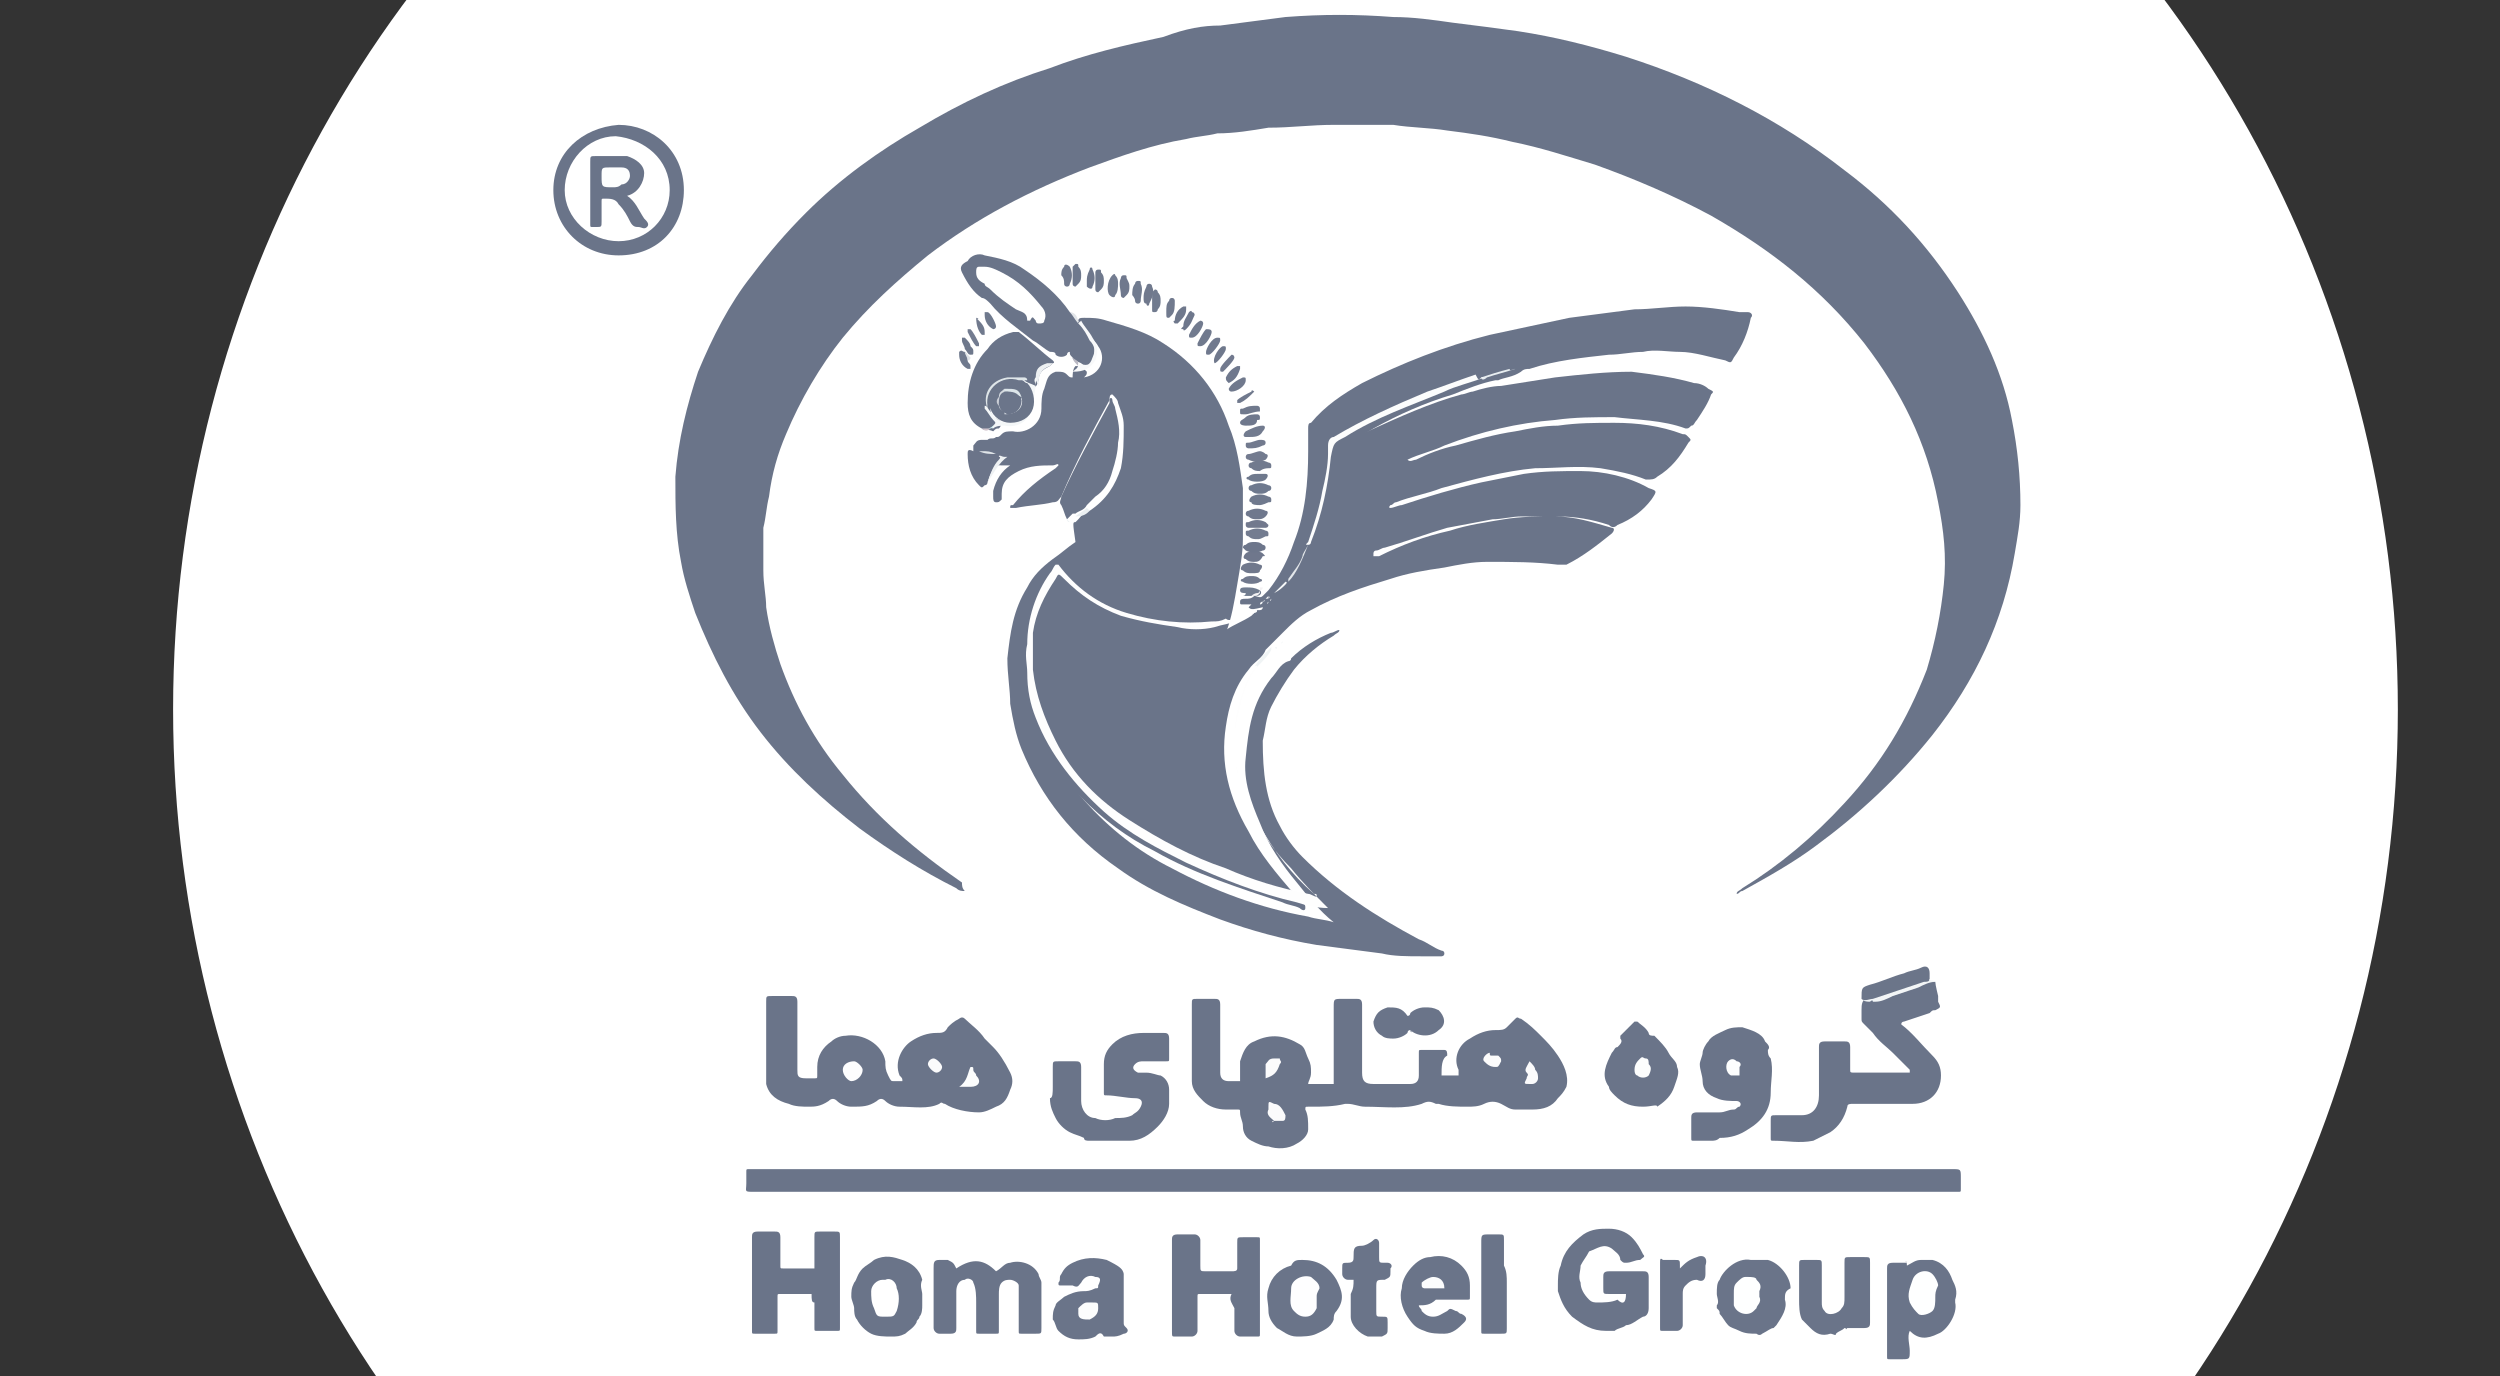 <?xml version="1.0" encoding="utf-8"?>
<!-- Generator: Adobe Illustrator 25.3.1, SVG Export Plug-In . SVG Version: 6.00 Build 0)  -->
<svg version="1.1" id="Layer_1" xmlns="http://www.w3.org/2000/svg" xmlns:xlink="http://www.w3.org/1999/xlink" x="0px" y="0px"
	 viewBox="0 0 88.1 48.5" style="enable-background:new 0 0 88.1 48.5;" xml:space="preserve">
<rect x="0" y="0" width="88.1" height="48.5" fill="#333333" stroke="none"/>
<style type="text/css">
	.st0{fill:#FFFFFF;}
	.st1{fill:#6A7489;}
	.st2{fill:#FEFEFE;}
	.st3{fill:#6B7589;}
	.st4{fill:#6B7489;}
	.st5{fill:#F3F6F7;}
	.st6{fill:#737B8F;}
	.st7{fill:#717C8F;}
	.st8{fill:#737C90;}
	.st9{fill:#70798D;}
	.st10{fill:#727B8F;}
	.st11{fill:#71798D;}
	.st12{fill:#717A8E;}
	.st13{fill:#727A8E;}
	.st14{fill:#72798D;}
	.st15{fill:#6F788D;}
	.st16{fill:#717B8F;}
	.st17{fill:#6F798D;}
	.st18{fill:#70788C;}
	.st19{fill:#6F778C;}
	.st20{fill:#71798E;}
	.st21{fill:#6E798E;}
	.st22{fill:#6E788D;}
	.st23{fill:#6F788C;}
	.st24{fill:#70798E;}
	.st25{fill:#6D768B;}
	.st26{fill:#6E778C;}
	.st27{fill:#6E788C;}
	.st28{fill:#EEF1F3;}
	.st29{fill:#E8EEF1;}
	.st30{fill:#EDF0F2;}
	.st31{fill:#F0F4F5;}
	.st32{fill:#F6F8F9;}
	.st33{fill:#EBF0F2;}
	.st34{fill:#E0E5E9;}
	.st35{fill:#E2E5E9;}
	.st36{fill:#F3F2F4;}
	.st37{fill:#DFE3E7;}
	.st38{fill:#B9B8C3;}
	.st39{fill:#D0C3CC;}
	.st40{fill:#FCFDFD;}
	.st41{fill:#E3E7EA;}
	.st42{fill:#F4F7F8;}
	.st43{fill:#F8F9FA;}
	.st44{fill:#CAEDF0;}
	.st45{fill:#C4CCD3;}
	.st46{fill:#FBFBFC;}
	.st47{fill:#FCFCFC;}
	.st48{fill:#FDFDFE;}
	.st49{fill:#FDFEFE;}
	.st50{fill:#FEFFFF;}
	.st51{fill:#FBFCFD;}
	.st52{fill:#FEFEFF;}
	.st53{fill:#DFE6E9;}
	.st54{fill:#E6EBEE;}
	.st55{fill:#DDE6EA;}
	.st56{fill:#DADEE3;}
	.st57{fill:#D5DADF;}
	.st58{fill:#CBCED6;}
	.st59{fill:#6B758A;}
</style>
<g>
	<ellipse class="st0" cx="45.3" cy="25" rx="39.2" ry="40.8"/>
	<path class="st1" d="M34,31.4c-0.1,0-0.2,0-0.3-0.1c-1.2-0.6-2.3-1.3-3.4-2.1c-1.3-1-2.5-2.1-3.5-3.4c-1-1.3-1.7-2.7-2.3-4.2
		c-0.2-0.6-0.4-1.2-0.5-1.8c-0.2-1-0.2-2-0.2-3c0.1-1.3,0.4-2.5,0.8-3.7c0.5-1.2,1.1-2.4,1.9-3.4c0.6-0.8,1.2-1.5,1.9-2.2
		c1.2-1.2,2.6-2.2,4-3c1.5-0.9,3-1.6,4.6-2.1c1.3-0.5,2.6-0.8,4-1.1C41.8,1,42.4,0.9,43,0.9c0.8-0.1,1.5-0.2,2.3-0.3
		c1.3-0.1,2.5-0.1,3.8,0c0.7,0,1.4,0.1,2.1,0.2c0.8,0.1,1.6,0.2,2.3,0.3C54.8,1.3,56,1.6,57.3,2c2.8,0.9,5.4,2.2,7.7,4
		c1.6,1.2,2.9,2.6,4,4.3c0.9,1.4,1.6,2.9,1.9,4.5c0.2,1,0.3,2,0.3,3c0,0.6-0.1,1.1-0.2,1.7c-0.4,2.4-1.4,4.5-2.9,6.4
		c-1.2,1.5-2.6,2.8-4.1,3.9c-0.8,0.6-1.7,1.1-2.6,1.6c-0.1,0-0.1,0.1-0.2,0.1c0-0.1,0.1-0.1,0.2-0.2c1.3-0.8,2.5-1.8,3.6-3
		c1.3-1.4,2.2-2.9,2.9-4.7c0.3-1,0.5-2,0.6-3c0.1-1,0-1.9-0.2-2.9c-0.4-2.1-1.3-3.9-2.6-5.6c-1.5-1.9-3.3-3.3-5.4-4.5
		c-1.3-0.7-2.7-1.3-4.1-1.8c-1-0.3-1.9-0.6-2.9-0.8c-0.8-0.2-1.5-0.3-2.3-0.4c-0.6-0.1-1.3-0.1-1.9-0.2c-0.7,0-1.4,0-2.1,0
		c-0.8,0-1.5,0.1-2.3,0.1c-0.6,0.1-1.2,0.2-1.8,0.2c-0.4,0.1-0.7,0.1-1.1,0.2c-1.2,0.2-2.3,0.6-3.4,1c-2.1,0.8-4,1.8-5.7,3.1
		c-1.1,0.9-2.1,1.8-3,2.9c-0.8,1-1.5,2.2-2,3.4c-0.3,0.7-0.5,1.4-0.6,2.2c-0.1,0.4-0.1,0.7-0.2,1.1c0,0.5,0,1,0,1.5
		c0,0.5,0.1,0.9,0.1,1.3c0.1,0.7,0.3,1.4,0.5,2c0.5,1.4,1.2,2.7,2.2,3.9c1.2,1.5,2.6,2.7,4.2,3.8C33.9,31.2,33.9,31.3,34,31.4
		C34,31.3,34,31.3,34,31.4z"/>
	<path class="st1" d="M44.1,21.7C44.1,21.7,44.1,21.7,44.1,21.7C44.1,21.7,44.1,21.6,44.1,21.7L44.1,21.7c0.1-0.1,0.1-0.1,0.1-0.1
		l0,0c0,0,0.1,0,0.1-0.1l0,0c0,0,0,0,0,0l0,0c0,0,0,0,0.1,0c0,0,0,0,0,0c0,0,0,0,0,0l0,0c0,0,0,0,0,0l0,0c0,0,0,0,0,0l0,0
		c0,0,0,0,0,0l0,0c0,0,0.1,0,0.1-0.1l0,0c0,0,0,0,0,0l0,0c0,0,0,0,0,0l0,0c0,0,0,0,0,0l0,0c0,0,0,0,0,0l0,0c0,0,0,0,0,0l0,0
		c0,0,0,0,0,0l0,0c0.1-0.2,0.3-0.3,0.4-0.5c0.3-0.4,0.6-0.8,0.8-1.3c0.4-0.9,0.6-1.8,0.7-2.7c0-0.2,0-0.4,0.1-0.6
		c0-0.2,0.1-0.3,0.3-0.4c0.5-0.3,0.9-0.5,1.4-0.7c1.1-0.5,2.2-1,3.3-1.3c0.1,0,0.3-0.1,0.4-0.1c0.3-0.1,0.7-0.2,1-0.2
		c0.6-0.1,1.3-0.2,1.9-0.3c0.9-0.1,1.8-0.2,2.7-0.2c0.8,0.1,1.5,0.2,2.2,0.4c0.2,0,0.4,0.1,0.5,0.2c0.2,0.1,0.2,0.1,0.1,0.2
		c-0.1,0.3-0.3,0.6-0.5,0.9c-0.1,0.1-0.1,0.2-0.2,0.2c-0.1,0.1-0.1,0.1-0.2,0.1c-0.8-0.3-1.7-0.3-2.5-0.4c-0.7,0-1.4,0-2.1,0.1
		c-1.3,0.1-2.6,0.4-3.9,0.9c-0.4,0.2-0.9,0.3-1.3,0.5c0.1,0.1,0.2,0,0.3,0c0.4-0.2,0.9-0.4,1.4-0.5c0.7-0.2,1.4-0.4,2.1-0.5
		c0.5-0.1,1-0.2,1.5-0.2c0.7-0.1,1.3-0.1,2-0.1c0.8,0,1.6,0.1,2.4,0.4c0.1,0,0.1,0,0.2,0.1c0.1,0.1,0.1,0.1,0,0.2
		c-0.3,0.5-0.6,0.9-1.1,1.2c-0.1,0.1-0.2,0.1-0.4,0.1c-0.5-0.2-1-0.3-1.6-0.4c-0.8-0.1-1.5,0-2.3,0c-1.1,0.1-2.2,0.4-3.3,0.7
		c-0.5,0.2-1.1,0.3-1.6,0.5c-0.1,0-0.1,0.1-0.2,0.1c0,0-0.1,0.1,0,0.1c0.1,0,0.3-0.1,0.4-0.1c0.9-0.3,1.9-0.6,2.8-0.8
		c0.5-0.1,1-0.2,1.5-0.3c0.7-0.1,1.3-0.1,2-0.1c0.8,0,1.7,0.2,2.4,0.6c0.3,0.1,0.3,0.1,0.1,0.4c-0.3,0.4-0.7,0.7-1.2,0.9
		c-0.1,0.1-0.2,0.1-0.3,0c-0.6-0.2-1.2-0.3-1.8-0.3c-0.4,0-0.9,0-1.3,0c-0.3,0-0.7,0.1-1,0.1c-0.5,0.1-1.1,0.2-1.6,0.3
		c-0.7,0.2-1.5,0.5-2.2,0.7c-0.1,0-0.2,0.1-0.3,0.1c-0.1,0-0.1,0.1-0.1,0.1c0,0,0,0,0,0.1c0,0,0,0,0.1,0c0,0,0.1,0,0.1,0
		c0.8-0.4,1.6-0.7,2.5-0.9c0.6-0.2,1.3-0.3,1.9-0.4c0.6-0.1,1.2-0.1,1.8-0.1c0.7,0,1.3,0.2,2,0.4c0.1,0,0.1,0.1,0,0.2
		c-0.5,0.4-1,0.8-1.6,1.1c-0.1,0-0.2,0-0.3,0c-0.8-0.1-1.6-0.1-2.5-0.1c-0.5,0-1,0.1-1.5,0.2c-0.7,0.1-1.3,0.2-1.9,0.4
		c-1,0.3-1.9,0.6-2.8,1.1c-0.4,0.2-0.7,0.5-1,0.8c-0.2,0.2-0.4,0.4-0.6,0.6c0,0,0,0,0,0l0,0c0,0,0,0,0,0l0,0c0,0,0,0,0,0l0,0
		c0,0,0,0,0,0l0,0c0,0,0,0,0,0l0,0c0,0,0,0,0,0l0,0c-0.1,0.3-0.4,0.4-0.6,0.7c-0.5,0.6-0.7,1.3-0.8,2c-0.2,1.3,0.1,2.5,0.8,3.7
		c0.4,0.8,1,1.5,1.6,2.2c0.1,0.1,0.2,0.2,0.3,0.3c0.1,0.1,0.1,0.1,0.1,0.2c0,0.1-0.1,0.1-0.2,0c-0.2-0.1-0.4-0.1-0.6-0.2
		c-1.5-0.5-3.1-1-4.5-1.8c-1-0.5-1.8-1.1-2.6-1.9c-1.1-1.1-1.8-2.5-2.1-4C36,23,36,21.9,36.6,21c0.1-0.2,0.2-0.4,0.4-0.5
		c0.1-0.2,0.2-0.2,0.4,0c0.4,0.4,0.7,0.7,1.2,1c0.5,0.3,1.1,0.5,1.6,0.6c0.5,0.1,1.1,0.2,1.6,0.2c0.4,0,0.8,0,1.1-0.1
		c0.1,0,0.2,0,0.3,0C43.5,22,43.8,21.9,44.1,21.7C44,21.7,44.1,21.7,44.1,21.7z"/>
	<path class="st1" d="M37.9,18.4C37.9,18.4,37.9,18.4,37.9,18.4C37.9,18.3,37.9,18.3,37.9,18.4L37.9,18.4c0.1-0.1,0.1-0.1,0.1-0.1
		l0,0c0.1-0.1,0.2-0.3,0.4-0.3c0.6-0.4,0.9-0.9,1.1-1.5c0.1-0.5,0.1-1,0.1-1.5c0-0.3-0.1-0.5-0.2-0.8c0-0.1-0.1-0.2-0.2-0.3
		c-0.1,0-0.1,0.1-0.1,0.2c-0.6,1.1-1.2,2.2-1.7,3.4c-0.1,0.1-0.1,0.2-0.3,0.2c-0.4,0.1-0.8,0.1-1.3,0.2c-0.1,0-0.1,0-0.2,0
		c0-0.1,0-0.1,0.1-0.1c0.4-0.5,0.9-0.9,1.5-1.3c0,0,0,0,0.1-0.1c0-0.1-0.1,0-0.2,0c-0.4,0-0.8,0-1.2,0.2c-0.4,0.2-0.6,0.4-0.6,0.8
		c0,0.1,0,0.1,0,0.2c-0.1,0.1-0.1,0.1-0.2,0.1c-0.1,0-0.1-0.1-0.1-0.2c0-0.1,0-0.1,0-0.2c0.1-0.4,0.3-0.7,0.6-0.9c0,0,0,0,0,0
		c0,0,0,0,0,0c-0.1,0-0.1,0-0.2,0c0,0,0,0-0.1,0c-0.2,0-0.4,0-0.5-0.2c-0.1,0-0.2-0.1-0.3-0.1c-0.2,0-0.2-0.1-0.2-0.2
		c0-0.1,0-0.1,0-0.2c0.1-0.1,0.1-0.2,0.3-0.2c0,0,0.1,0,0.2,0c0.1-0.1,0.2,0,0.3-0.1c0.1,0,0.1,0,0.2-0.1c0.1-0.1,0.2-0.1,0.4-0.1
		c0.4,0.1,1-0.2,1-0.8c0-0.2,0-0.5,0.1-0.7c0.1-0.3,0.1-0.5,0.4-0.6c0,0,0.1,0,0.1,0c0.1,0,0.2,0,0.3,0.1c0.1,0.1,0.1,0.1,0.2,0.1
		c0-0.1,0-0.3,0.1-0.4c0,0,0,0,0.1,0c0,0,0,0,0,0c0.1,0,0.2,0.1,0.3,0.2c0,0.1,0,0.1-0.1,0.2c0.6-0.1,0.8-0.7,0.5-1.1
		c-0.1-0.2-0.3-0.3-0.4-0.5c-0.1-0.1-0.2-0.3-0.3-0.4c0-0.1,0.1-0.1,0.2-0.1c0.3,0,0.5,0,0.8,0.1c0.7,0.2,1.4,0.4,2,0.8
		c1.1,0.7,1.9,1.7,2.3,2.9c0.3,0.7,0.4,1.5,0.5,2.2c0,0.6,0,1.2,0,1.8c0,0.5-0.1,1-0.2,1.6c-0.1,0.6-0.2,1.2-0.4,1.7
		c0,0,0,0.1,0,0.1c0,0.1-0.1,0.1-0.2,0.2c-0.5,0.1-1,0.1-1.4,0c-0.7,0-1.4-0.2-2-0.4c-0.8-0.3-1.4-0.8-2-1.4c-0.2-0.2-0.2-0.2-0.4,0
		c-0.4,0.6-0.7,1.2-0.8,1.9c-0.2,1.2,0,2.4,0.5,3.5c0.3,0.7,0.8,1.4,1.3,2c0.9,1,1.9,1.8,3.1,2.4c1.5,0.8,3.1,1.4,4.8,1.7
		c0.3,0.1,0.6,0.1,0.9,0.2c0,0,0.1,0,0.1,0c0,0,0,0-0.1,0c-0.5-0.4-0.9-0.9-1.3-1.4c-0.5-0.6-1-1.3-1.3-2.1
		c-0.3-0.7-0.6-1.5-0.5-2.3c0.1-1,0.2-1.9,0.9-2.8c0.2-0.2,0.3-0.5,0.6-0.6l0,0c0,0,0,0,0,0l0,0c0,0,0,0,0,0l0,0c0,0,0,0,0,0l0,0
		c0,0,0,0,0,0l0,0c0,0,0,0,0,0l0,0c0,0,0.1,0,0.1-0.1c0.4-0.4,0.9-0.7,1.4-0.9c0.1,0,0.2-0.1,0.3-0.1c0,0.1-0.1,0.1-0.2,0.2
		c-0.5,0.3-1,0.7-1.4,1.2c-0.3,0.4-0.6,0.9-0.8,1.3c-0.2,0.4-0.2,0.8-0.3,1.2c0,1.1,0.1,2.1,0.6,3c0.2,0.4,0.5,0.8,0.8,1.1
		c1.2,1.2,2.6,2.1,4.1,2.9c0.3,0.1,0.5,0.3,0.8,0.4c0,0,0.1,0,0.1,0.1c0,0.1-0.1,0.1-0.1,0.1c-0.2,0-0.3,0-0.5,0c-0.1,0-0.1,0-0.2,0
		c-0.5,0-1,0-1.4-0.1c-0.8-0.1-1.5-0.2-2.3-0.3c-1.2-0.2-2.3-0.5-3.4-0.9c-1.3-0.5-2.5-1-3.6-1.8c-1.6-1.1-2.7-2.5-3.4-4.2
		c-0.2-0.5-0.3-1-0.4-1.6c0-0.5-0.1-1-0.1-1.6c0.1-0.9,0.2-1.7,0.7-2.5c0.2-0.4,0.5-0.7,0.9-1c0.3-0.2,0.5-0.4,0.8-0.6
		C37.8,18.4,37.8,18.4,37.9,18.4L37.9,18.4C37.8,18.4,37.9,18.4,37.9,18.4z"/>
	<path class="st1" d="M47.6,42c-7,0-14,0-21,0c-0.4,0-0.3,0-0.3-0.3c0-0.1,0-0.3,0-0.4c0-0.1,0-0.1,0.1-0.1c0.1,0,0.1,0,0.2,0
		c14.1,0,28.1,0,42.2,0c0.3,0,0.3,0,0.3,0.3c0,0.1,0,0.3,0,0.4c0,0.1,0,0.1-0.1,0.1c-0.1,0-0.1,0-0.2,0C61.6,42,54.6,42,47.6,42z"/>
	<path class="st1" d="M50.8,37.9c0.2,0,0.4,0,0.6,0c0-0.1,0-0.1,0-0.2c-0.2-0.4,0-0.9,0.4-1.1c0.3-0.2,0.6-0.3,0.9-0.3
		c0.2,0,0.3,0,0.4-0.1c0.1-0.1,0.2-0.2,0.3-0.3c0.1-0.1,0.1,0,0.2,0c0.3,0.2,0.5,0.4,0.7,0.6c0.2,0.2,0.4,0.4,0.6,0.7
		c0.2,0.3,0.4,0.7,0.3,1.1c-0.1,0.2-0.2,0.3-0.3,0.4c-0.2,0.3-0.5,0.4-0.9,0.4c-0.2,0-0.4,0-0.6,0c-0.2,0-0.3-0.1-0.5-0.2
		c-0.2-0.1-0.4-0.1-0.6,0c-0.2,0.1-0.4,0.1-0.6,0.1c-0.3,0-0.7,0-1-0.1c0,0-0.1,0-0.1,0c-0.2-0.1-0.3-0.1-0.5,0
		c-0.6,0.2-1.3,0.1-2,0.1c-0.2,0-0.4-0.1-0.6-0.1c-0.1,0-0.1,0-0.1,0C47,39,46.6,39,46.2,39c0,0-0.1,0-0.1,0c-0.1,0-0.1,0-0.1,0.1
		c0.1,0.2,0.1,0.4,0.1,0.7c0,0.2-0.2,0.4-0.4,0.5c-0.3,0.2-0.7,0.2-1,0.1c-0.2,0-0.4-0.1-0.6-0.2c-0.2-0.1-0.3-0.3-0.3-0.5
		c0-0.2-0.1-0.3-0.1-0.5c0-0.1,0-0.1-0.1-0.1c-0.1,0-0.3,0-0.4,0c-0.3,0-0.6-0.1-0.8-0.3c-0.2-0.2-0.4-0.4-0.4-0.7
		c0-0.6,0-1.2,0-1.8c0-0.3,0-0.6,0-0.9c0-0.2,0-0.2,0.2-0.2c0.2,0,0.4,0,0.6,0c0.1,0,0.2,0,0.2,0.2c0,0.3,0,0.6,0,0.9
		c0,0.3,0,0.7,0,1c0,0.2,0,0.3,0,0.5c0,0.2,0.1,0.3,0.3,0.3c0.1,0,0.2,0,0.4,0c0-0.3,0-0.5,0-0.7c0.1-0.3,0.2-0.6,0.5-0.7
		c0.6-0.3,1.1-0.2,1.6,0.1c0.2,0.1,0.2,0.3,0.3,0.5c0.1,0.2,0.1,0.3,0.1,0.5c0,0.2-0.1,0.3-0.1,0.4c0.3,0,0.6,0,0.9,0
		c0-0.2,0-0.4,0-0.6c0-0.4,0-0.8,0-1.2c0-0.3,0-0.6,0-0.9c0-0.3,0-0.3,0.3-0.3c0.2,0,0.4,0,0.5,0c0.1,0,0.2,0,0.2,0.2
		c0,0.3,0,0.7,0,1c0,0.4,0,0.8,0,1.2c0,0.1,0,0.1,0,0.2c0,0.3,0.1,0.4,0.4,0.4c0.2,0,0.3,0,0.5,0c0.3,0,0.5,0,0.8,0
		c0.2,0,0.3-0.1,0.3-0.3c0-0.3,0-0.5,0-0.8c0-0.1,0-0.1,0.1-0.1c0.3,0,0.5,0,0.8,0c0.1,0,0.1,0.1,0.1,0.2
		C50.8,37.3,50.8,37.6,50.8,37.9z"/>
	<path class="st1" d="M44,21.4c0,0,0.1-0.1,0.1-0.1c-0.1,0-0.2,0-0.3,0c-0.1,0-0.1,0-0.1-0.1c0-0.1,0.1-0.1,0.2-0.1
		c0.1,0,0.2,0,0.3-0.1c0.1,0,0.2,0.1,0.3,0c0,0,0,0,0.1-0.1c0,0,0.1-0.1,0.1-0.1c0.4-0.5,0.7-1.1,0.9-1.7c0.4-1,0.5-2.1,0.5-3.2
		c0-0.3,0-0.5,0-0.8c0-0.1,0-0.2,0.1-0.2c0.5-0.6,1.1-1,1.8-1.4c1.4-0.7,2.9-1.3,4.5-1.7c0.9-0.2,1.9-0.4,2.8-0.6
		c0.8-0.1,1.5-0.2,2.3-0.3c0.6,0,1.2-0.1,1.8-0.1c0.6,0,1.3,0.1,1.9,0.2c0.1,0,0.2,0,0.3,0c0.1,0,0.2,0.1,0.1,0.2
		c-0.1,0.5-0.3,1-0.6,1.4c-0.1,0.2-0.1,0.2-0.3,0.1c-0.5-0.1-1.1-0.3-1.6-0.3c-0.4,0-0.9-0.1-1.3,0c-0.4,0-0.8,0.1-1.2,0.1
		c-0.9,0.1-1.9,0.2-2.8,0.5c-0.1,0-0.2,0-0.3,0.1c-0.3,0.2-0.6,0.2-0.8,0.3c0,0-0.1,0-0.1,0c-0.5,0.1-1,0.3-1.5,0.5
		c-1,0.3-1.9,0.7-2.8,1.2c-0.3,0.2-0.6,0.3-0.8,0.5c-0.1,0.1-0.2,0.1-0.2,0.3c0,0.4-0.1,0.8-0.2,1.2c-0.1,0.7-0.3,1.5-0.6,2.2
		c-0.2,0.5-0.5,0.9-0.8,1.3c-0.2,0.1-0.3,0.3-0.5,0.4l0,0c0,0,0,0,0,0l0,0c0,0,0,0,0,0l0,0c0,0,0,0,0,0l0,0c0,0-0.1,0.1-0.1,0.1l0,0
		c0,0,0,0,0,0l0,0c0,0-0.1,0.1-0.1,0.1l0,0c0,0-0.1,0-0.1,0l0,0c0,0,0,0,0,0l0,0c0,0-0.1,0-0.1,0.1l0,0c0,0,0,0,0,0l0,0
		C44.1,21.5,44.1,21.5,44,21.4C44,21.4,44,21.4,44,21.4z"/>
	<path class="st1" d="M31.8,38.1c0-0.1,0-0.1-0.1-0.2c-0.2-0.5,0.1-1,0.4-1.2c0.3-0.2,0.6-0.3,0.9-0.3c0.2,0,0.3,0,0.4-0.2
		c0.1-0.1,0.2-0.2,0.4-0.3c0,0,0.1-0.1,0.2,0c0.2,0.2,0.5,0.4,0.7,0.7c0.1,0.1,0.2,0.2,0.3,0.3c0.2,0.2,0.4,0.5,0.6,0.9
		c0.1,0.2,0.1,0.4,0,0.6c-0.1,0.3-0.2,0.5-0.5,0.6c-0.2,0.1-0.4,0.2-0.6,0.2c-0.4,0-0.9-0.1-1.2-0.3c-0.1,0-0.1-0.1-0.2,0
		c-0.4,0.2-0.9,0.1-1.4,0.1c-0.2,0-0.4-0.1-0.5-0.2c-0.1-0.1-0.2-0.1-0.3,0c-0.3,0.2-0.5,0.2-0.9,0.2c-0.2,0-0.4-0.1-0.5-0.2
		c-0.1-0.1-0.2-0.1-0.3,0C28.9,39,28.7,39,28.5,39c-0.2,0-0.5,0-0.7-0.1c-0.4-0.1-0.7-0.3-0.8-0.7c0-0.1,0-0.1,0-0.2
		c0-0.3,0-0.7,0-1c0-0.4,0-0.8,0-1.1c0-0.2,0-0.4,0-0.6c0-0.2,0-0.2,0.2-0.2c0.2,0,0.5,0,0.7,0c0.1,0,0.2,0,0.2,0.2c0,0.3,0,0.7,0,1
		c0,0.2,0,0.4,0,0.5c0,0.3,0,0.6,0,0.9c0,0.2,0,0.3,0.3,0.3c0.1,0,0.2,0,0.3,0c0.1,0,0.1,0,0.1-0.1c0-0.1,0-0.2,0-0.3
		c0-0.4,0.2-0.7,0.5-0.9c0.1-0.1,0.3-0.2,0.5-0.2c0.6-0.1,1.3,0.3,1.4,0.9c0,0.2,0,0.3,0.1,0.5c0.1,0.2,0.1,0.2,0.2,0.2
		C31.6,38.1,31.7,38.1,31.8,38.1z"/>
	<path class="st1" d="M68.2,34.6c0,0.1,0.1,0.5,0.1,0.5c0,0.1,0,0.1,0,0.2c0.1,0.2,0.1,0.2-0.1,0.3c-0.1,0-0.1,0-0.2,0.1
		c-0.3,0.1-0.6,0.2-0.9,0.3c0,0-0.1,0-0.1,0.1c0.4,0.3,0.7,0.7,1.1,1.1c0.2,0.2,0.3,0.4,0.3,0.7c0,0.6-0.4,1-1,1c-0.7,0-1.4,0-2.1,0
		c-0.1,0-0.2,0-0.2,0.1c-0.1,0.4-0.3,0.7-0.6,0.9c-0.2,0.1-0.4,0.2-0.6,0.3c-0.5,0.1-0.9,0-1.4,0c-0.1,0-0.1,0-0.1-0.1
		c0-0.2,0-0.4,0-0.6c0-0.2,0-0.2,0.2-0.2c0.3,0,0.6,0,0.9,0c0.4,0,0.6-0.3,0.6-0.7c0-0.4,0-0.8,0-1.3c0-0.1,0-0.2,0-0.4
		c0-0.1,0-0.2,0.2-0.2c0.2,0,0.5,0,0.7,0c0.1,0,0.2,0,0.2,0.2c0,0.2,0,0.5,0,0.7c0,0,0,0.1,0,0.1c0,0.1,0,0.1,0.2,0.1
		c0.5,0,0.9,0,1.4,0c0.1,0,0.3,0,0.4,0c0,0,0.1,0,0.1,0c0,0,0-0.1,0-0.1c-0.2-0.2-0.4-0.4-0.6-0.6c-0.2-0.2-0.5-0.4-0.7-0.7
		c-0.1-0.1-0.2-0.2-0.3-0.3c-0.1-0.1-0.1-0.1-0.1-0.2c0-0.1,0-0.2,0-0.3c0-0.2,0-0.4,0.3-0.5c0.2-0.1,0.4-0.2,0.6-0.3
		c0.4-0.1,0.8-0.3,1.3-0.4C68,34.6,68.1,34.6,68.2,34.6z"/>
	<path class="st1" d="M37.1,38.3c0-0.2,0-0.5,0-0.7c0-0.2,0-0.2,0.2-0.2c0.2,0,0.4,0,0.6,0c0.1,0,0.2,0,0.2,0.2c0,0.1,0,0.3,0,0.4
		c0,0.3,0,0.5,0,0.8c0,0.3,0.2,0.6,0.5,0.6c0.2,0.1,0.5,0.1,0.7,0c0.2,0,0.4,0,0.6-0.1c0.1-0.1,0.2-0.1,0.3-0.3
		c0.1-0.2,0-0.3-0.2-0.3c-0.3,0-0.7-0.1-1-0.1c-0.1,0-0.1,0-0.1-0.1c0-0.3,0-0.7,0-1c0-0.3,0.1-0.5,0.3-0.7c0.3-0.3,0.7-0.4,1.1-0.4
		c0.2,0,0.4,0,0.7,0c0.1,0,0.2,0,0.2,0.2c0,0.2,0,0.5,0,0.7c0,0.1,0,0.1-0.1,0.1c-0.3,0-0.5,0-0.8,0c-0.1,0-0.2,0-0.3,0.1
		c-0.1,0.1-0.1,0.2,0.1,0.3c0.1,0,0.2,0,0.3,0c0.2,0,0.4,0.1,0.5,0.1c0.2,0.1,0.3,0.3,0.3,0.5c0,0.2,0,0.3,0,0.5
		c0,0.3-0.2,0.6-0.4,0.8c-0.3,0.3-0.6,0.5-1,0.5c-0.1,0-0.1,0-0.2,0c-0.4,0-0.8,0-1.2,0c-0.1,0-0.2,0-0.2-0.1
		c-0.2-0.1-0.3-0.1-0.5-0.2c-0.2-0.1-0.4-0.3-0.5-0.5c-0.1-0.2-0.2-0.4-0.2-0.7C37.1,38.7,37.1,38.5,37.1,38.3
		C37.1,38.3,37.1,38.3,37.1,38.3z"/>
	<path class="st1" d="M60.3,40.2c-0.2,0-0.4,0-0.6,0c-0.1,0-0.1,0-0.1-0.1c0-0.2,0-0.5,0-0.7c0-0.1,0-0.2,0.2-0.2c0.3,0,0.5,0,0.8,0
		c0.2,0,0.3-0.1,0.5-0.1c0.1,0,0.1-0.1,0.2-0.1c0.1-0.1,0-0.2-0.1-0.2c-0.2,0-0.5,0-0.7-0.1c-0.3-0.1-0.5-0.3-0.5-0.6
		c0-0.2-0.1-0.4-0.1-0.6c0-0.1,0.1-0.3,0.1-0.4c0-0.1,0.1-0.3,0.2-0.4c0.1-0.2,0.4-0.3,0.6-0.4c0.2-0.1,0.4-0.1,0.6-0.1
		c0.3,0.1,0.7,0.2,0.8,0.5c0.1,0.1,0.2,0.2,0.1,0.3c0,0.1,0,0.2,0.1,0.3c0.1,0.4,0,0.8,0,1.2c0,0.6-0.3,1-0.8,1.3
		c-0.3,0.2-0.6,0.3-1,0.3C60.5,40.2,60.4,40.2,60.3,40.2C60.3,40.2,60.3,40.2,60.3,40.2z"/>
	<path class="st1" d="M28.6,45.6c-0.4,0-0.8,0-1.1,0c-0.1,0-0.1,0-0.1,0.1c0,0.3,0,0.6,0,0.9c0,0.1,0,0.2,0,0.3c0,0.1,0,0.1-0.1,0.1
		c-0.2,0-0.4,0-0.7,0c-0.1,0-0.1,0-0.1-0.1c0-0.5,0-1,0-1.5c0-0.4,0-0.8,0-1.2c0-0.2,0-0.4,0-0.6c0-0.1,0-0.2,0.2-0.2
		c0.2,0,0.4,0,0.6,0c0.1,0,0.2,0,0.2,0.2c0,0.3,0,0.6,0,0.8c0,0.1,0,0.1,0,0.2c0,0.1,0,0.1,0.1,0.1c0.2,0,0.4,0,0.6,0
		c0.1,0,0.3,0,0.5,0c0-0.4,0-0.7,0-1.1c0-0.2,0-0.2,0.2-0.2c0.2,0,0.3,0,0.5,0c0.2,0,0.2,0,0.2,0.2c0,0.3,0,0.7,0,1
		c0,0.4,0,0.8,0,1.2c0,0.3,0,0.5,0,0.8c0,0.1,0,0.2,0,0.2c0,0.1,0,0.1-0.1,0.1c-0.2,0-0.4,0-0.7,0c-0.1,0-0.1,0-0.1-0.1
		c0-0.3,0-0.6,0-0.9C28.6,45.9,28.6,45.8,28.6,45.6z"/>
	<path class="st1" d="M43.4,45.6c-0.4,0-0.8,0-1.1,0c-0.1,0-0.1,0-0.1,0.1c0,0.3,0,0.6,0,0.9c0,0.1,0,0.2,0,0.3
		c0,0.1-0.1,0.2-0.2,0.2c-0.2,0-0.4,0-0.6,0c-0.1,0-0.1,0-0.1-0.2c0-0.3,0-0.5,0-0.8c0-0.3,0-0.7,0-1c0-0.1,0-0.2,0-0.3
		c0-0.4,0-0.8,0-1.1c0-0.1,0-0.2,0.2-0.2c0.2,0,0.4,0,0.6,0c0.1,0,0.2,0.1,0.2,0.2c0,0.3,0,0.6,0,0.9c0,0.2,0,0.2,0.2,0.2
		c0.3,0,0.6,0,0.9,0c0.1,0,0.2,0,0.2-0.1c0-0.3,0-0.6,0-0.9c0-0.2,0-0.2,0.2-0.2c0.2,0,0.3,0,0.5,0c0.1,0,0.1,0,0.1,0.1
		c0,0.4,0,0.7,0,1.1c0,0.1,0,0.2,0,0.3c0,0.4,0,0.8,0,1.3c0,0.2,0,0.4,0,0.6c0,0.1,0,0.1-0.1,0.1c-0.2,0-0.4,0-0.6,0
		c-0.1,0-0.2-0.1-0.2-0.2c0-0.3,0-0.5,0-0.8C43.4,45.9,43.3,45.8,43.4,45.6z"/>
	<path class="st1" d="M57.3,45.6c-0.2,0-0.4,0-0.6,0c-0.2,0-0.2,0-0.2-0.2c0-0.1,0-0.2,0-0.4c0-0.1,0-0.2,0.2-0.2c0.4,0,0.8,0,1.2,0
		c0.1,0,0.2,0,0.2,0.2c0,0.4,0,0.7,0,1.1c0,0.2-0.1,0.3-0.2,0.3c-0.2,0.1-0.4,0.3-0.6,0.3c-0.1,0.1-0.3,0.1-0.4,0.2c0,0-0.1,0-0.1,0
		c-0.1,0-0.1,0-0.2,0c-0.5,0-0.8-0.2-1.2-0.5c-0.3-0.3-0.4-0.6-0.5-0.9c0,0,0-0.1,0-0.2c0-0.2,0-0.5,0.1-0.7
		c0.1-0.5,0.4-0.8,0.8-1.1c0.3-0.2,0.6-0.2,0.9-0.2c0.3,0,0.6,0.1,0.8,0.3c0.2,0.2,0.3,0.4,0.4,0.6c0.1,0.1,0,0.1-0.1,0.2
		c-0.2,0-0.3,0.1-0.5,0.1c-0.1,0-0.1,0-0.2-0.1c0-0.2-0.2-0.3-0.3-0.4c-0.3-0.2-0.5,0-0.8,0.1c-0.1,0.2-0.2,0.3-0.3,0.5
		c0,0.2-0.1,0.4,0,0.6c0,0.2,0.1,0.4,0.3,0.6c0.1,0.1,0.2,0.1,0.3,0.1c0.2,0,0.5,0,0.7-0.1C57.2,46,57.3,45.9,57.3,45.6z"/>
	<path class="st1" d="M33.7,44.7c0.6-0.4,1-0.3,1.4,0.1c0.2-0.1,0.3-0.3,0.5-0.3c0.3-0.1,0.8,0,1,0.4c0,0.1,0.1,0.2,0.1,0.3
		c0,0.5,0,1.1,0,1.6c0,0.2,0,0.2-0.2,0.2c-0.2,0-0.3,0-0.5,0c-0.1,0-0.1,0-0.1-0.1c0-0.3,0-0.6,0-1c0-0.2,0-0.4,0-0.6
		c0-0.1-0.2-0.2-0.3-0.2c-0.1,0-0.2,0-0.3,0.1c-0.1,0.1-0.1,0.3-0.1,0.4c0,0.4,0,0.9,0,1.3c0,0.1,0,0.1-0.1,0.1c-0.2,0-0.4,0-0.6,0
		c-0.1,0-0.1,0-0.1-0.1c0-0.3,0-0.6,0-1c0-0.2,0-0.5-0.1-0.7c0-0.1-0.2-0.2-0.3-0.1c-0.2,0-0.3,0.2-0.3,0.4c0,0.2,0,0.4,0,0.5
		c0,0.3,0,0.5,0,0.8c0,0.1,0,0.2-0.2,0.2c-0.1,0-0.3,0-0.4,0c-0.1,0-0.2-0.1-0.2-0.2c0-0.3,0-0.6,0-0.8c0-0.2,0-0.4,0-0.5
		c0-0.3,0-0.5,0-0.8c0-0.2,0-0.3,0.2-0.3c0.1,0,0.2,0,0.3,0C33.6,44.5,33.6,44.5,33.7,44.7z"/>
	<path class="st2" d="M44.3,23.5c-0.3,0.4-0.5,0.9-0.6,1.4c-0.2,0.7-0.3,1.5-0.1,2.2c0.1,0.5,0.3,0.9,0.5,1.4
		c0.3,0.8,0.8,1.5,1.4,2.1c0.4,0.5,0.8,0.9,1.3,1.4c0,0,0,0,0,0c0,0,0,0,0,0c-0.4,0-0.8-0.1-1.1-0.2c-1.3-0.3-2.6-0.8-3.9-1.4
		c-1-0.5-2-1-2.9-1.8c-1-0.9-1.9-2-2.4-3.3c-0.2-0.5-0.3-1-0.3-1.6c0-0.3-0.1-0.6,0-1c0-0.9,0.3-1.8,0.8-2.5
		c0.1-0.1,0.1-0.2,0.2-0.3c0.1,0,0.1,0,0.1,0c0.6,0.8,1.4,1.4,2.4,1.7c1,0.3,2,0.4,3,0.3c0.2,0,0.3,0,0.5-0.1c0.1,0.1,0.2,0,0.3,0.1
		c-0.2,0.1-0.4,0.1-0.7,0.2c-0.4,0.1-0.9,0.1-1.3,0c-0.7-0.1-1.3-0.2-2-0.4c-0.8-0.3-1.4-0.7-2-1.3c-0.2-0.2-0.2-0.2-0.3,0
		c-0.4,0.6-0.7,1.2-0.8,1.9c0,0.4,0,0.9,0,1.3c0.1,0.9,0.4,1.7,0.8,2.5c0.6,1.2,1.5,2.1,2.6,2.8c1.1,0.7,2.2,1.3,3.4,1.7
		c0.9,0.4,1.9,0.7,2.9,0.9c0.1,0,0.2,0.1,0.3,0.1c0-0.1,0-0.1-0.1-0.1c-0.8-0.7-1.4-1.5-1.9-2.4c-0.3-0.6-0.6-1.2-0.8-1.9
		c-0.1-0.4-0.1-0.8-0.1-1.2c0-0.5,0.1-1.1,0.3-1.6c0.1-0.4,0.3-0.8,0.7-1.1C44.3,23.4,44.3,23.4,44.3,23.5z"/>
	<path class="st1" d="M21.8,4.4c1.2,0,2.3,0.9,2.3,2.3C24.1,8,23.2,9,21.8,9c-1.3,0-2.3-1-2.3-2.3C19.5,5.4,20.5,4.5,21.8,4.4z"/>
	<path class="st1" d="M37.8,12.6c-0.1-0.1-0.1-0.1-0.1-0.2c-0.1,0-0.1,0.1-0.1,0.1c-0.1,0.1-0.3,0.1-0.4,0c0-0.1-0.1-0.1-0.2-0.1
		c-0.2-0.1-0.4-0.3-0.6-0.4c-0.5-0.4-1.1-0.8-1.5-1.3c-0.1-0.1-0.2-0.2-0.3-0.2c-0.3-0.2-0.5-0.5-0.7-0.9c-0.1-0.2,0-0.3,0.2-0.4
		C34.2,9,34.5,8.9,34.7,9c0.5,0.1,1,0.2,1.4,0.5c0.6,0.4,1.2,0.9,1.6,1.5c0.2,0.1,0.2,0.3,0.4,0.4c0.1,0.2,0.2,0.3,0.4,0.5
		c0.1,0.3,0.1,0.5,0,0.8c-0.1,0.2-0.2,0.3-0.4,0.1C37.9,12.7,37.8,12.7,37.8,12.6z"/>
	<path class="st1" d="M67.2,44.6c0.2-0.1,0.3-0.2,0.5-0.2c0.1,0,0.3,0,0.4,0c0.4,0.1,0.6,0.4,0.7,0.7c0.1,0.2,0.2,0.4,0.1,0.7
		c0,0,0,0,0,0.1c0.1,0.4-0.3,1-0.6,1.1c-0.4,0.2-0.7,0.2-1-0.1c0,0,0,0,0,0c0,0,0,0,0,0c-0.1,0.2,0,0.5,0,0.7c0,0.3,0,0.3-0.3,0.3
		c-0.1,0-0.3,0-0.4,0c-0.1,0-0.1,0-0.1-0.1c0-0.4,0-0.9,0-1.3c0-0.4,0-0.8,0-1.2c0-0.2,0-0.4,0-0.6c0-0.1,0-0.2,0.2-0.2
		c0.2,0,0.3,0,0.5,0C67.1,44.4,67.2,44.4,67.2,44.6z"/>
	<path class="st1" d="M57.9,39c-0.4,0-0.7-0.1-1-0.4c-0.1-0.1-0.2-0.2-0.2-0.3c-0.3-0.4-0.1-0.8,0.1-1.2c0.1-0.1,0.1-0.2,0.2-0.2
		c0.1-0.1,0.2-0.2,0.1-0.3c0,0,0-0.1,0-0.1c0.2-0.2,0.4-0.4,0.5-0.5c0,0,0.1,0,0.1,0c0.1,0.1,0.3,0.2,0.4,0.4c0,0.1,0.1,0.1,0.2,0.1
		c0.2,0.2,0.4,0.4,0.5,0.6c0.1,0.2,0.3,0.3,0.3,0.5c0.1,0.2,0,0.4-0.1,0.7c-0.1,0.3-0.3,0.5-0.6,0.7C58.4,38.9,58.2,39,57.9,39z"/>
	<path class="st1" d="M39.2,47.1c-0.1,0-0.2,0-0.2,0c0,0-0.1,0-0.1,0c-0.1-0.2-0.2-0.1-0.3,0c-0.2,0.1-0.4,0.1-0.6,0.1
		c-0.3,0-0.5-0.1-0.7-0.3c-0.1-0.1-0.1-0.3-0.2-0.4c0-0.2,0-0.3,0.1-0.5c0-0.1,0.2-0.2,0.3-0.3c0.2-0.1,0.4-0.2,0.7-0.2
		c0.1,0,0.2,0,0.4-0.1c0.1,0,0.1,0,0.1-0.1c0.1-0.2,0.1-0.3-0.1-0.3c-0.2-0.1-0.4,0-0.5,0.2c-0.1,0.1-0.1,0.2-0.3,0.1
		c-0.1,0-0.3,0-0.4,0c-0.1,0-0.1,0-0.1-0.1c0.1-0.1,0-0.2,0.1-0.3c0.1-0.2,0.2-0.3,0.4-0.4c0.4-0.2,0.8-0.2,1.2-0.1
		c0.2,0.1,0.4,0.2,0.5,0.3c0.1,0.1,0.1,0.2,0.1,0.2c0,0.3,0,0.6,0,0.9c0,0.3,0,0.5,0,0.8c0,0.1,0,0.1,0.1,0.2c0.1,0.1,0,0.2-0.1,0.2
		C39.4,47.1,39.3,47.1,39.2,47.1C39.2,47.1,39.2,47.1,39.2,47.1z"/>
	<path class="st1" d="M32.5,45.6c0,0.1,0,0.3,0,0.4c0,0.1,0,0.3-0.1,0.4c0,0.1-0.1,0.1-0.1,0.2c-0.1,0.2-0.3,0.3-0.4,0.4
		c-0.2,0.1-0.3,0.1-0.5,0.1c-0.2,0-0.5,0-0.7-0.1c-0.2-0.1-0.4-0.3-0.5-0.5c-0.1-0.1-0.1-0.3-0.1-0.4c0-0.1-0.1-0.3-0.1-0.4
		c0-0.2,0-0.3,0.1-0.5c0.1-0.1,0.1-0.3,0.3-0.5c0.1-0.1,0.3-0.2,0.4-0.3c0.4-0.2,0.7-0.1,1,0c0.3,0.1,0.6,0.3,0.7,0.7
		C32.4,45.3,32.5,45.5,32.5,45.6z"/>
	<path class="st1" d="M50,46c0,0.1,0.1,0.1,0.1,0.2c0.1,0.1,0.2,0.2,0.4,0.2c0.2,0,0.3-0.1,0.5-0.2c0.1-0.1,0.1-0.1,0.3,0
		c0.1,0,0.1,0.1,0.2,0.1c0.2,0.1,0.2,0.2,0.1,0.3c-0.2,0.2-0.4,0.4-0.7,0.4c-0.2,0-0.5,0-0.7-0.1c-0.3-0.1-0.4-0.2-0.6-0.5
		c-0.2-0.3-0.3-0.7-0.2-1c0-0.3,0.2-0.6,0.4-0.8c0.2-0.2,0.4-0.3,0.6-0.3c0.4-0.1,0.8,0,1.1,0.3c0.2,0.2,0.3,0.4,0.3,0.7
		c0,0.1,0,0.3,0,0.4c0,0.1,0,0.1-0.1,0.1c-0.2,0-0.5,0-0.7,0c-0.1,0-0.3,0-0.4,0C50.4,46,50.2,46,50,46C50.1,46,50.1,46,50,46z"/>
	<path class="st1" d="M65,46.8c-0.1,0.1-0.2,0.1-0.3,0.2c0,0.1-0.1,0-0.2,0c-0.3,0.1-0.5,0-0.7-0.2c-0.1-0.1-0.2-0.2-0.3-0.3
		c-0.1-0.2-0.1-0.5-0.1-0.7c0-0.4,0-0.8,0-1.2c0-0.2,0-0.2,0.2-0.2c0.1,0,0.3,0,0.4,0c0.2,0,0.2,0,0.2,0.2c0,0.2,0,0.5,0,0.7
		c0,0.2,0,0.4,0,0.6c0,0.1,0,0.2,0.1,0.3c0.1,0.2,0.5,0.1,0.6-0.1c0.1-0.1,0.1-0.2,0.1-0.4c0,0,0-0.1,0-0.1c0-0.4,0-0.7,0-1.1
		c0-0.2,0-0.2,0.2-0.2c0.2,0,0.3,0,0.5,0c0.2,0,0.2,0,0.2,0.2c0,0.2,0,0.5,0,0.7c0,0.5,0,1,0,1.4c0,0.1,0,0.2-0.2,0.2
		c-0.2,0-0.4,0-0.6,0C65,46.9,65.1,46.8,65,46.8z"/>
	<path class="st1" d="M62.9,45.8c0.1,0.3-0.1,0.6-0.3,0.9c0,0-0.1,0.1-0.1,0.1c-0.1,0-0.2,0.1-0.4,0.2C62,47.1,61.9,47,61.9,47
		c-0.2,0-0.4,0-0.6-0.1c-0.2-0.1-0.3-0.1-0.4-0.2c-0.1-0.1-0.2-0.3-0.3-0.4c0-0.1,0-0.1-0.1-0.2c0,0,0-0.1,0-0.1
		c0.1-0.1,0-0.3,0-0.4c0-0.2,0-0.4,0.1-0.5c0.1-0.3,0.6-0.8,1.1-0.7c0.2,0,0.4,0,0.6,0c0.4,0.1,0.8,0.6,0.8,1
		C62.9,45.5,62.9,45.6,62.9,45.8z"/>
	<path class="st1" d="M45.9,44.4c0.5,0,0.9,0.2,1.2,0.7c0.2,0.4,0.3,0.7,0,1.1c-0.1,0.1-0.1,0.2-0.1,0.3c-0.1,0.3-0.4,0.4-0.6,0.5
		c-0.2,0.1-0.5,0.1-0.7,0.1c-0.3,0-0.5-0.2-0.7-0.3c-0.2-0.2-0.3-0.4-0.3-0.6c0-0.3-0.1-0.5,0-0.8c0.1-0.4,0.4-0.7,0.8-0.8
		C45.6,44.4,45.7,44.4,45.9,44.4z"/>
	<path class="st1" d="M34.6,15.1c-0.4-0.2-0.5-0.5-0.5-0.9c0-0.7,0.2-1.4,0.7-1.9c0.2-0.3,0.5-0.5,0.9-0.6c0.1,0,0.1,0,0.2,0
		c0.4,0.3,0.8,0.7,1.2,1c0.1,0.1,0,0.1,0,0.1c0,0-0.1,0.1-0.1,0.1c-0.2,0.1-0.4,0.2-0.4,0.5c-0.1,0.3-0.1,0.3-0.5,0.1
		c0,0-0.1,0-0.1-0.1c0,0-0.1,0-0.1,0c-0.3-0.1-0.6,0-0.8,0.2c-0.2,0.2-0.3,0.5-0.2,0.8c0,0.2,0.1,0.3,0.3,0.4c0.1,0.1,0.1,0.2,0,0.3
		c-0.1,0-0.1,0-0.2,0.1C34.8,15.1,34.7,15.2,34.6,15.1z"/>
	<path class="st1" d="M37.6,18.3c-0.1-0.2-0.1-0.3-0.2-0.5c-0.1-0.1,0-0.2,0-0.3c0.5-1.1,1.1-2.2,1.7-3.3c0,0,0-0.1,0-0.1
		c0-0.1,0.1-0.1,0.1,0c0,0.1,0.1,0.2,0.1,0.3c0.1,0.4,0.2,0.8,0.1,1.2c0,0.3-0.1,0.7-0.2,1c-0.1,0.4-0.3,0.7-0.6,0.9
		c-0.1,0.1-0.2,0.2-0.3,0.3c-0.1,0.2-0.3,0.2-0.4,0.3l0,0c0,0,0,0,0,0l0,0c0,0,0,0-0.1,0c0,0,0,0,0,0c0,0,0,0,0,0l0,0l0,0
		C37.6,18.3,37.6,18.3,37.6,18.3z"/>
	<path class="st1" d="M47.7,45.1c-0.1,0-0.1,0-0.2,0c-0.1,0-0.2-0.1-0.2-0.2c0-0.1,0-0.1,0-0.2c0-0.2,0-0.2,0.2-0.2
		c0.2,0,0.2-0.1,0.2-0.2c0-0.3,0-0.4,0.3-0.4c0.1,0,0.3-0.1,0.4-0.2c0.1-0.1,0.2,0,0.2,0.1c0,0.2,0,0.4,0,0.5c0,0.2,0,0.2,0.2,0.2
		c0,0,0.1,0,0.1,0c0.1,0,0.2,0.1,0.1,0.2c0,0,0,0.1,0,0.1c0,0.2,0,0.2-0.2,0.3c-0.3,0-0.3,0-0.3,0.3c0,0.3,0,0.5,0,0.8
		c0,0.2,0,0.2,0.2,0.2c0.2,0,0.2,0,0.2,0.2c0,0.1,0,0.1,0,0.2c0,0.2,0,0.2-0.2,0.3c-0.2,0-0.3,0-0.5,0c-0.3-0.1-0.6-0.4-0.6-0.7
		c0-0.3,0-0.5,0-0.8C47.7,45.4,47.7,45.3,47.7,45.1z"/>
	<path class="st1" d="M53.1,45.2c0,0.5,0,0.9,0,1.4c0,0.1,0,0.1,0,0.2c0,0.2,0,0.2-0.2,0.2c-0.2,0-0.4,0-0.6,0c-0.1,0-0.1,0-0.1-0.1
		c0-0.6,0-1.2,0-1.8c0-0.4,0-0.8,0-1.3c0-0.3,0-0.3,0.3-0.3c0.1,0,0.2,0,0.3,0c0.2,0,0.2,0,0.2,0.2c0,0.3,0,0.6,0,0.9
		C53.1,44.8,53.1,45,53.1,45.2z"/>
	<path class="st1" d="M59.2,44.7c0.2-0.2,0.3-0.3,0.6-0.4c0.2-0.1,0.4,0,0.3,0.3c0,0.1,0,0.2,0,0.3c0,0.2-0.1,0.3-0.3,0.2
		c-0.2,0-0.3,0.1-0.4,0.2c-0.1,0.1-0.1,0.2-0.1,0.3c0,0.4,0,0.7,0,1.1c0,0.1-0.1,0.2-0.2,0.2c-0.2,0-0.4,0-0.5,0
		c-0.1,0-0.1,0-0.1-0.1c0-0.4,0-0.7,0-1.1c0-0.2,0-0.3,0-0.5c0-0.2,0-0.5,0-0.7c0-0.1,0-0.2,0.1-0.1c0.1,0,0.3,0,0.4,0
		c0.2,0,0.2,0,0.2,0.2C59.2,44.7,59.2,44.7,59.2,44.7z"/>
	<path class="st1" d="M49.7,36.3c-0.1,0-0.1,0.1-0.1,0.1c-0.1,0.1-0.3,0.2-0.5,0.2c-0.1,0-0.3,0-0.4-0.1c-0.2-0.1-0.3-0.3-0.3-0.5
		c0.1-0.3,0.2-0.4,0.5-0.5c0.3,0,0.5,0,0.7,0.3c0.1,0,0.1-0.1,0.1-0.1c0.1-0.1,0.3-0.2,0.5-0.2c0.2,0,0.3,0,0.5,0.1
		c0.2,0.2,0.3,0.5,0,0.7c-0.3,0.3-0.8,0.2-1,0C49.8,36.4,49.7,36.4,49.7,36.3z"/>
	<path class="st3" d="M65.6,35.2C65.6,35.2,65.6,35.2,65.6,35.2c0-0.4,0-0.4,0.3-0.5c0.4-0.1,0.8-0.3,1.2-0.4
		c0.2-0.1,0.4-0.1,0.6-0.2c0.2-0.1,0.3,0,0.3,0.2c0,0.1,0,0.1,0,0.2c-0.1,0.2-0.2,0.1-0.3,0.2c-0.5,0.2-0.9,0.3-1.4,0.5
		c-0.1,0.1-0.3,0-0.5,0.1C65.8,35.3,65.7,35.3,65.6,35.2z"/>
	<path class="st4" d="M34.8,17c0,0,0,0.1-0.1,0.1c-0.1,0.1-0.1,0.1-0.2,0c-0.3-0.3-0.4-0.7-0.4-1.1c0-0.1,0-0.2,0.2-0.1
		c0.1,0,0.2,0,0.3,0c0.2,0,0.4,0.1,0.6,0.1c0,0,0,0,0.1,0c0,0,0.1,0,0.1,0c0.1,0,0.1,0.1,0,0.1C35,16.4,34.9,16.7,34.8,17z"/>
	<path class="st5" d="M65.6,35.2c0.1,0.1,0.3,0,0.4,0c0.3-0.1,0.6-0.2,0.9-0.3c0.3-0.1,0.6-0.2,0.9-0.3c0.1,0,0.2,0,0.2-0.1
		c0,0.1,0.1,0,0.2,0.1c-0.2,0-0.4,0.1-0.6,0.2c-0.3,0.1-0.6,0.2-0.9,0.3c-0.2,0.1-0.4,0.2-0.6,0.2c0,0-0.1,0-0.1,0
		c0-0.1-0.1,0-0.1,0C65.8,35.3,65.7,35.3,65.6,35.2z"/>
	<path class="st6" d="M44.4,15.9c0,0,0.1,0,0.2,0.1c0.1,0,0.1,0.1,0,0.2c-0.2,0.1-0.4,0.1-0.6,0c0,0-0.1,0-0.1-0.1
		c0,0,0-0.1,0.1-0.1C44.1,16,44.3,15.9,44.4,15.9z"/>
	<path class="st7" d="M44.1,21c-0.1,0-0.2,0-0.3,0c0,0,0.1,0,0.1-0.1c-0.1,0-0.2,0-0.2-0.1c0-0.1,0.1-0.1,0.2-0.1
		c0.2,0,0.3,0,0.5,0.1c0.1,0.1,0,0.2-0.1,0.2C44.3,21,44.2,21,44.1,21z"/>
	<path class="st8" d="M39.4,10c0,0.1,0,0.3-0.1,0.4c0,0.1-0.1,0.1-0.2,0c-0.1-0.1-0.1-0.5,0.1-0.7c0.1-0.1,0.1,0,0.1,0
		C39.4,9.8,39.4,9.9,39.4,10z"/>
	<path class="st8" d="M44.3,19c-0.1,0-0.2,0-0.3-0.1c0,0-0.1,0-0.1-0.1c0-0.1,0-0.1,0.1-0.1c0.2-0.1,0.4-0.1,0.6,0
		c0,0,0.1,0,0.1,0.1c0,0.1,0,0.1-0.1,0.1C44.4,19,44.4,19,44.3,19z"/>
	<path class="st9" d="M40.3,10.5c0-0.1,0-0.2,0.1-0.4c0,0,0-0.1,0.1-0.1c0,0,0.1,0,0.1,0.1c0.1,0.2,0,0.4-0.1,0.6
		c0,0.1-0.1,0.1-0.1,0C40.3,10.7,40.3,10.6,40.3,10.5z"/>
	<path class="st10" d="M42.4,11.4c0,0.1-0.2,0.5-0.4,0.5c-0.1,0-0.1,0-0.1-0.1c0.1-0.2,0.2-0.4,0.4-0.5
		C42.3,11.3,42.4,11.3,42.4,11.4z"/>
	<path class="st11" d="M44.1,20.3c0.1,0,0.2,0,0.3,0.1c0.1,0,0.1,0.1,0,0.1c-0.1,0.1-0.5,0.1-0.6,0c-0.1,0-0.1-0.1,0-0.1
		C43.9,20.3,44,20.3,44.1,20.3z"/>
	<path class="st12" d="M44.4,16.6c-0.1,0-0.2,0-0.3-0.1c0,0-0.1,0-0.1-0.1c0,0,0-0.1,0.1-0.1c0.2-0.1,0.4-0.1,0.6,0
		c0,0,0.1,0,0.1,0.1c0,0.1,0,0.1-0.1,0.1C44.5,16.5,44.4,16.6,44.4,16.6z"/>
	<path class="st13" d="M44.4,15.5C44.4,15.5,44.4,15.5,44.4,15.5c0.1,0,0.2,0,0.2,0.1c0,0.1-0.1,0.1-0.1,0.1
		c-0.2,0.1-0.3,0.1-0.5,0.1c0,0-0.1,0-0.1-0.1c0-0.1,0-0.1,0.1-0.1C44.1,15.6,44.3,15.5,44.4,15.5z"/>
	<path class="st14" d="M44.3,18.6c-0.1,0-0.2,0-0.3,0c0,0-0.1,0-0.1-0.1c0-0.1,0-0.1,0.1-0.1c0.2-0.1,0.4-0.1,0.6,0
		c0,0,0.1,0.1,0.1,0.1c0,0.1-0.1,0.1-0.1,0.1C44.5,18.6,44.4,18.6,44.3,18.6z"/>
	<path class="st15" d="M43.9,15c0,0-0.2,0-0.2-0.1c0-0.1,0.1-0.1,0.2-0.2c0.1-0.1,0.3-0.1,0.4-0.1c0,0,0.1,0,0.1,0.1
		c0,0.1,0,0.1-0.1,0.1C44.3,15,44.1,15,43.9,15z"/>
	<path class="st9" d="M44.2,13.8C44.2,13.9,44.2,13.9,44.2,13.8c-0.2,0.2-0.3,0.3-0.5,0.4c0,0-0.1,0-0.1,0c0,0,0-0.1,0-0.1
		c0.1-0.1,0.3-0.2,0.5-0.3C44.1,13.7,44.2,13.8,44.2,13.8z"/>
	<path class="st10" d="M44,15.4c0,0-0.1,0-0.1,0c-0.1,0-0.1-0.1,0-0.2c0.2-0.1,0.4-0.2,0.6-0.2c0.1,0,0.1,0.1,0,0.2
		C44.4,15.4,44.2,15.4,44,15.4z"/>
	<path class="st16" d="M39.9,10.4c0-0.1,0-0.3,0.1-0.4c0,0,0-0.1,0.1-0.1c0.1,0,0.1,0,0.1,0.1c0.1,0.2,0,0.4,0,0.6
		c0,0,0,0.1-0.1,0.1c0,0-0.1,0-0.1-0.1C40,10.5,39.9,10.4,39.9,10.4z"/>
	<path class="st9" d="M34.4,11.2C34.5,11.2,34.5,11.3,34.4,11.2c0.2,0.2,0.3,0.3,0.3,0.5c0,0.1,0,0.1,0,0.1c-0.1,0-0.1,0-0.1,0
		C34.5,11.7,34.4,11.5,34.4,11.2C34.4,11.3,34.4,11.2,34.4,11.2z"/>
	<path class="st9" d="M43.9,14.6c-0.1,0-0.1,0-0.1,0c-0.1,0-0.1,0-0.1-0.1c0-0.1,0-0.1,0.1-0.1c0.2-0.1,0.3-0.1,0.5-0.1
		c0,0,0.1,0,0.1,0.1c0,0,0,0.1,0,0.1C44.2,14.5,44,14.6,43.9,14.6z"/>
	<path class="st17" d="M38.9,9.9c0,0.1,0,0.2-0.1,0.3c0,0-0.1,0.1-0.1,0.1c0,0-0.1,0-0.1-0.1c0-0.2,0-0.4,0-0.6c0,0,0-0.1,0.1-0.1
		c0.1,0,0.1,0,0.1,0.1C38.9,9.7,38.9,9.8,38.9,9.9z"/>
	<path class="st15" d="M39.8,10.1c0,0.1,0,0.2-0.1,0.3c0,0-0.1,0.1-0.1,0.1c0,0-0.1,0-0.1-0.1c0-0.2-0.1-0.4,0-0.6
		c0,0,0-0.1,0.1-0.1c0.1,0,0.1,0,0.1,0.1C39.8,10,39.8,10,39.8,10.1z"/>
	<path class="st12" d="M41.1,11c0-0.2,0-0.3,0.1-0.4c0,0,0-0.1,0.1-0.1c0.1,0,0.1,0.1,0.1,0.1c0,0.2,0,0.4-0.1,0.5
		c0,0-0.1,0.1-0.1,0.1C41.1,11.2,41.1,11.2,41.1,11C41.1,11.1,41.1,11,41.1,11z"/>
	<path class="st17" d="M44.3,16.7c0.1,0,0.2,0,0.3,0c0.1,0,0.1,0.1,0,0.2c-0.1,0.1-0.5,0.1-0.6,0c-0.1,0-0.1-0.1,0-0.1
		C44.1,16.7,44.2,16.7,44.3,16.7z"/>
	<path class="st17" d="M35.1,11.5c0,0.1-0.1,0.1-0.1,0.1c-0.2-0.1-0.3-0.3-0.3-0.5c0,0,0-0.1,0-0.1c0,0,0.1,0,0.1,0
		C34.9,11,35.1,11.4,35.1,11.5z"/>
	<path class="st18" d="M44.1,20.2c-0.1,0-0.2,0-0.3-0.1c-0.1,0-0.1-0.1,0-0.2c0.2-0.1,0.4-0.1,0.6,0c0.1,0,0.1,0.1,0,0.2
		C44.4,20.2,44.3,20.2,44.1,20.2z"/>
	<path class="st16" d="M40.9,10.6c0,0.1,0,0.2-0.1,0.3c0,0,0,0.1-0.1,0.1c-0.1,0-0.1,0-0.1-0.1c0-0.2,0-0.4,0-0.6
		c0,0,0.1-0.1,0.1-0.1c0,0,0.1,0,0.1,0.1C40.9,10.4,40.9,10.5,40.9,10.6z"/>
	<path class="st12" d="M37.4,9.7c0-0.1,0-0.2,0.1-0.3c0-0.1,0.1-0.1,0.2,0c0.1,0.2,0.1,0.4,0,0.6c0,0,0,0.1-0.1,0.1
		c0,0-0.1,0-0.1-0.1C37.5,9.9,37.5,9.8,37.4,9.7z"/>
	<path class="st8" d="M34.1,11.6c0,0,0.1,0,0.1,0c0.1,0.1,0.2,0.3,0.3,0.5c0,0.1,0,0.1,0,0.1c0,0-0.1,0-0.1,0
		c-0.1-0.1-0.2-0.3-0.3-0.5C34.1,11.7,34.1,11.6,34.1,11.6z"/>
	<path class="st19" d="M44.2,19.8c-0.1,0-0.2,0-0.3-0.1c-0.1,0-0.1-0.1,0-0.2c0.1-0.1,0.5-0.1,0.6,0c0.1,0.1,0.1,0.1,0,0.1
		C44.4,19.8,44.3,19.8,44.2,19.8z"/>
	<path class="st20" d="M43.4,12.5c0.1,0,0.1,0.1,0.1,0.1c0,0.1-0.3,0.4-0.4,0.5c-0.1,0-0.1,0-0.1-0.1C43,12.9,43.3,12.6,43.4,12.5
		C43.4,12.5,43.4,12.5,43.4,12.5z"/>
	<path class="st17" d="M34.1,12.7c0,0.1,0.1,0.1,0.1,0.2c0,0,0,0.1,0,0.1c0,0-0.1,0-0.1,0c-0.2-0.1-0.3-0.3-0.3-0.5c0,0,0-0.1,0-0.1
		c0.1-0.1,0.1,0,0.2,0C34.1,12.5,34.1,12.6,34.1,12.7z"/>
	<path class="st21" d="M44.4,17.4c-0.1,0-0.2,0-0.3-0.1c0,0-0.1,0-0.1-0.1c0,0,0-0.1,0.1-0.1c0.2-0.1,0.4-0.1,0.6,0
		c0,0,0.1,0,0.1,0.1c0,0,0,0.1-0.1,0.1C44.6,17.4,44.5,17.4,44.4,17.4z"/>
	<path class="st17" d="M44.4,17.8c-0.1,0-0.3,0-0.3-0.1c-0.1,0-0.1-0.1,0-0.2c0.2-0.1,0.4-0.1,0.6,0c0,0,0.1,0,0.1,0.1
		c0,0.1,0,0.1-0.1,0.1C44.5,17.8,44.4,17.8,44.4,17.8z"/>
	<path class="st15" d="M44.3,18.3c-0.1,0-0.2,0-0.3-0.1c0,0-0.1,0-0.1-0.1c0,0,0-0.1,0.1-0.1c0.2-0.1,0.4-0.1,0.6,0
		c0.1,0,0.1,0.1,0,0.2C44.5,18.3,44.4,18.3,44.3,18.3z"/>
	<path class="st22" d="M38.1,9.7c0,0.1,0,0.2-0.1,0.3c0,0-0.1,0.1-0.1,0.1c0,0-0.1,0-0.1-0.1c0-0.2,0-0.4,0-0.6c0,0,0.1-0.1,0.1-0.1
		c0.1,0,0.1,0,0.1,0.1C38.1,9.5,38.1,9.6,38.1,9.7z"/>
	<path class="st23" d="M41.8,10.9c0,0.2-0.1,0.3-0.3,0.5c0,0-0.1,0-0.1,0c0,0-0.1-0.1,0-0.1c0-0.2,0.1-0.4,0.3-0.5c0,0,0.1,0,0.1,0
		C41.8,10.8,41.8,10.8,41.8,10.9z"/>
	<path class="st24" d="M42.6,12.5c-0.1,0-0.1,0-0.1-0.1c0-0.1,0.2-0.5,0.4-0.5c0.1,0,0.1,0,0.1,0.1C43,12.1,42.7,12.5,42.6,12.5
		C42.6,12.5,42.6,12.5,42.6,12.5z"/>
	<path class="st9" d="M42.7,11.7c0,0.1-0.2,0.5-0.4,0.5c-0.1,0-0.1,0-0.1-0.1c0.1-0.2,0.2-0.4,0.3-0.5
		C42.6,11.6,42.7,11.6,42.7,11.7z"/>
	<path class="st25" d="M44.2,19.1c0.1,0,0.2,0,0.3,0.1c0,0,0.1,0,0.1,0.1c0,0,0,0.1-0.1,0.1c-0.2,0.1-0.4,0.1-0.6,0
		c0,0-0.1-0.1-0.1-0.1c0,0,0-0.1,0.1-0.1C44,19.1,44.1,19.1,44.2,19.1z"/>
	<path class="st23" d="M42.8,12.8C42.7,12.8,42.7,12.8,42.8,12.8c-0.1-0.2,0.2-0.6,0.3-0.6c0.1,0,0.1,0,0.1,0.1
		C43.2,12.4,42.9,12.8,42.8,12.8C42.8,12.8,42.8,12.8,42.8,12.8z"/>
	<path class="st9" d="M43.4,13.8c-0.1,0-0.1-0.1-0.1-0.1c0.1-0.2,0.3-0.3,0.5-0.4c0.1,0,0.1,0,0.1,0.1
		C43.9,13.6,43.6,13.8,43.4,13.8z"/>
	<path class="st26" d="M38.3,9.9c0-0.1,0-0.2,0.1-0.4c0-0.1,0.1-0.1,0.1,0c0.1,0.2,0.1,0.4,0,0.6c0,0.1-0.1,0.1-0.2,0
		C38.3,10,38.3,10,38.3,9.9z"/>
	<path class="st15" d="M43.3,13.5C43.2,13.5,43.2,13.5,43.3,13.5c-0.1-0.1-0.1-0.1-0.1-0.2c0.1-0.2,0.2-0.3,0.4-0.4c0,0,0.1,0,0.1,0
		c0,0,0,0.1,0,0.1C43.6,13.3,43.5,13.4,43.3,13.5C43.3,13.5,43.3,13.5,43.3,13.5z"/>
	<path class="st26" d="M41.7,11.5c0-0.2,0.1-0.3,0.2-0.5c0,0,0.1-0.1,0.1,0c0.1,0,0.1,0.1,0.1,0.1c-0.1,0.2-0.1,0.3-0.3,0.5
		c0,0-0.1,0.1-0.1,0C41.6,11.6,41.6,11.6,41.7,11.5z"/>
	<path class="st27" d="M34.2,12.2c0.1,0.1,0.1,0.1,0.1,0.2c0,0.1,0,0.1-0.1,0.1c-0.1,0-0.1-0.1-0.2-0.2c0-0.1-0.1-0.2-0.1-0.3
		c0,0,0-0.1,0-0.1c0,0,0.1,0,0.1,0C34.1,12,34.2,12.1,34.2,12.2C34.2,12.2,34.2,12.2,34.2,12.2z"/>
	<path class="st28" d="M34.8,17c0.1-0.3,0.2-0.6,0.4-0.8c0,0,0.1-0.1,0-0.1c0-0.1,0.1,0,0.2,0c0,0,0.1,0,0.1,0c0,0,0,0,0,0
		C35.2,16.3,35,16.7,34.8,17C34.8,17.1,34.8,17.1,34.8,17C34.8,17,34.8,17,34.8,17z"/>
	<path class="st29" d="M52.2,13.3c0.3-0.1,0.6-0.2,1-0.3c0,0.1,0.1,0,0.2,0c-0.3,0.1-0.7,0.2-1,0.3C52.3,13.4,52.2,13.4,52.2,13.3z"
		/>
	<path class="st30" d="M36.5,13.3c0-0.3,0.1-0.4,0.4-0.5c0.1,0,0.1,0,0.2,0c0,0,0,0,0,0c0,0,0,0-0.1,0.1c-0.3,0.1-0.4,0.3-0.4,0.6
		c0,0,0,0,0,0.1C36.5,13.4,36.5,13.4,36.5,13.3z"/>
	<path class="st31" d="M44.3,23.5c0-0.1-0.1,0-0.1,0c0.2-0.3,0.4-0.5,0.6-0.7c0,0,0,0.1,0,0.1C44.7,23.1,44.5,23.3,44.3,23.5z"/>
	<path class="st32" d="M44.9,20.9c0.1-0.1,0.3-0.3,0.4-0.4c0,0,0.1,0,0,0.1C45.2,20.7,45.1,20.8,44.9,20.9
		C44.9,20.9,44.9,20.9,44.9,20.9z"/>
	<path class="st33" d="M37.9,18.2c0.1-0.1,0.3-0.2,0.4-0.3c0,0,0,0,0.1,0.1C38.3,18.1,38.2,18.2,37.9,18.2
		C38,18.2,38,18.2,37.9,18.2z"/>
	<path class="st34" d="M35.1,16c-0.2,0-0.4,0-0.6-0.1c0,0,0.1,0,0.1,0C34.8,15.9,34.9,15.9,35.1,16C35.1,16,35.1,16,35.1,16z"/>
	<path class="st35" d="M38,11.4c-0.1-0.1-0.2-0.3-0.3-0.4c0,0,0,0,0,0C37.9,11,38,11.2,38,11.4C38.1,11.3,38.1,11.4,38,11.4z"/>
	<path class="st36" d="M44.1,21c0.1-0.1,0.2-0.1,0.2-0.1c0.1,0,0.1-0.1,0.1-0.2c0,0,0.1,0,0.1,0c0,0,0,0.1-0.1,0.1c0,0,0,0,0,0.1
		c-0.1,0.1-0.1,0.1-0.2,0.1C44.2,21,44.2,21,44.1,21z"/>
	<path class="st37" d="M34,12.4c0.1,0.1,0.1,0.1,0.2,0.2c0,0,0,0.1-0.1,0.1C34.1,12.6,34,12.5,34,12.4C34,12.4,34,12.4,34,12.4z"/>
	<path class="st38" d="M37.8,12.6c0.1,0.1,0.2,0.1,0.2,0.2c0,0,0,0,0,0.1C37.9,12.8,37.8,12.7,37.8,12.6
		C37.8,12.6,37.8,12.6,37.8,12.6z"/>
	<path class="st39" d="M34.6,15.1c0.1,0,0.1,0,0.2,0c0,0,0.1,0,0.1,0C34.8,15.2,34.7,15.2,34.6,15.1C34.6,15.1,34.6,15.1,34.6,15.1z
		"/>
	<path class="st32" d="M44,21.4c0,0.1,0.1,0.1,0.1,0.1C44.1,21.5,44,21.5,44,21.4C44,21.4,44,21.4,44,21.4z"/>
	<path class="st32" d="M44.6,21.1c0,0,0.1-0.1,0.1-0.1C44.7,21.1,44.7,21.1,44.6,21.1z"/>
	<path class="st32" d="M44.4,21.3c0-0.1,0.1-0.1,0.1-0.1C44.5,21.2,44.5,21.3,44.4,21.3z"/>
	<path class="st33" d="M37.6,18.3c0,0,0.1,0.1,0.1,0.1C37.6,18.4,37.6,18.3,37.6,18.3z"/>
	<path class="st8" d="M34.2,12.2C34.2,12.2,34.2,12.2,34.2,12.2C34.2,12.2,34.2,12.2,34.2,12.2z"/>
	<path class="st32" d="M44.7,21.2C44.7,21.3,44.6,21.3,44.7,21.2C44.6,21.2,44.6,21.2,44.7,21.2z"/>
	<path class="st32" d="M44.2,21.4C44.2,21.4,44.2,21.4,44.2,21.4C44.3,21.4,44.2,21.4,44.2,21.4z"/>
	<path class="st32" d="M44.3,21.5C44.3,21.6,44.2,21.6,44.3,21.5C44.2,21.6,44.2,21.5,44.3,21.5z"/>
	<path class="st32" d="M44.3,21.3C44.4,21.3,44.4,21.3,44.3,21.3C44.4,21.3,44.4,21.3,44.3,21.3z"/>
	<path class="st31" d="M45.2,22.6C45.2,22.7,45.1,22.7,45.2,22.6C45.1,22.7,45.1,22.7,45.2,22.6z"/>
	<path class="st38" d="M37.7,12.6C37.7,12.6,37.7,12.6,37.7,12.6C37.7,12.6,37.7,12.6,37.7,12.6z"/>
	<path class="st32" d="M44.2,21.6C44.2,21.6,44.2,21.6,44.2,21.6C44.2,21.6,44.2,21.6,44.2,21.6z"/>
	<path class="st32" d="M44.4,21.5C44.4,21.5,44.4,21.5,44.4,21.5C44.3,21.5,44.4,21.5,44.4,21.5z"/>
	<path class="st32" d="M44.2,21.6C44.1,21.7,44.1,21.7,44.2,21.6C44.1,21.7,44.1,21.6,44.2,21.6z"/>
	<path class="st32" d="M44.1,21.7C44.1,21.7,44,21.7,44.1,21.7C44,21.7,44.1,21.7,44.1,21.7z"/>
	<path class="st31" d="M45,22.6C45.1,22.6,45.1,22.6,45,22.6C45.1,22.6,45.1,22.6,45,22.6z"/>
	<path class="st31" d="M45,22.7C45,22.6,45,22.6,45,22.7C45,22.6,45,22.6,45,22.7z"/>
	<path class="st31" d="M45,22.7C45,22.7,45,22.7,45,22.7C45,22.7,45,22.7,45,22.7z"/>
	<path class="st31" d="M44.9,22.7C44.9,22.7,44.9,22.7,44.9,22.7C44.9,22.7,44.9,22.7,44.9,22.7z"/>
	<path class="st33" d="M37.7,18.4C37.7,18.3,37.8,18.3,37.7,18.4C37.8,18.3,37.7,18.3,37.7,18.4z"/>
	<path class="st32" d="M44.6,21.3C44.6,21.3,44.6,21.3,44.6,21.3C44.6,21.3,44.6,21.3,44.6,21.3z"/>
	<path class="st33" d="M38,18.3C38,18.3,38,18.3,38,18.3C38,18.3,38,18.3,38,18.3z"/>
	<path class="st33" d="M37.8,18.3C37.8,18.3,37.8,18.3,37.8,18.3C37.9,18.3,37.8,18.3,37.8,18.3z"/>
	<path class="st32" d="M44.6,21.3C44.6,21.3,44.5,21.4,44.6,21.3C44.5,21.3,44.5,21.3,44.6,21.3z"/>
	<path class="st33" d="M37.9,18.3C37.9,18.3,37.9,18.3,37.9,18.3C37.9,18.3,37.9,18.3,37.9,18.3z"/>
	<path class="st33" d="M37.9,18.3C37.9,18.2,37.9,18.2,37.9,18.3C37.9,18.2,37.9,18.3,37.9,18.3z"/>
	<path class="st32" d="M44.3,21.4C44.3,21.3,44.3,21.3,44.3,21.4C44.3,21.3,44.3,21.4,44.3,21.4z"/>
	<path class="st33" d="M37.9,18.4C37.9,18.4,37.9,18.4,37.9,18.4C37.8,18.4,37.8,18.4,37.9,18.4z"/>
	<path class="st32" d="M44.7,21.2C44.7,21.2,44.7,21.2,44.7,21.2C44.7,21.2,44.7,21.2,44.7,21.2z"/>
	<path class="st33" d="M37.8,18.4C37.8,18.4,37.8,18.4,37.8,18.4C37.8,18.4,37.8,18.4,37.8,18.4z"/>
	<path class="st32" d="M44.8,21.1C44.8,21.2,44.8,21.2,44.8,21.1C44.7,21.2,44.8,21.2,44.8,21.1z"/>
	<path class="st32" d="M44.5,21.2C44.6,21.2,44.6,21.1,44.5,21.2C44.6,21.2,44.6,21.2,44.5,21.2z"/>
	<path class="st32" d="M44.8,21.1C44.8,21.1,44.8,21.1,44.8,21.1C44.8,21.1,44.8,21.1,44.8,21.1z"/>
	<path class="st32" d="M44.9,21.1C44.9,21.1,44.8,21.1,44.9,21.1C44.8,21.1,44.9,21.1,44.9,21.1z"/>
	<path class="st32" d="M44.5,21.4C44.5,21.4,44.5,21.4,44.5,21.4C44.5,21.4,44.5,21.4,44.5,21.4z"/>
	<path class="st32" d="M44.3,21.5C44.3,21.5,44.3,21.5,44.3,21.5C44.3,21.5,44.3,21.5,44.3,21.5z"/>
	<path class="st32" d="M44.2,21.5C44.2,21.4,44.2,21.4,44.2,21.5C44.2,21.4,44.2,21.4,44.2,21.5z"/>
	<path class="st31" d="M45,22.8C45,22.9,44.9,22.9,45,22.8C44.9,22.9,44.9,22.8,45,22.8z"/>
	<path class="st32" d="M44.9,21C44.9,21,44.9,21.1,44.9,21C44.9,21,44.9,21,44.9,21z"/>
	<path class="st32" d="M44.7,21.1C44.7,21,44.7,21,44.7,21.1C44.8,21,44.7,21,44.7,21.1z"/>
	<path class="st32" d="M44.5,21.4C44.5,21.4,44.4,21.4,44.5,21.4C44.4,21.4,44.4,21.4,44.5,21.4z"/>
	<path class="st31" d="M45,22.8C45,22.8,45,22.8,45,22.8C45,22.8,45,22.8,45,22.8z"/>
	<path class="st31" d="M44.9,22.9C44.9,22.9,44.9,22.9,44.9,22.9C44.9,22.9,44.9,22.9,44.9,22.9z"/>
	<path class="st32" d="M44.8,21C44.8,21,44.8,21,44.8,21C44.8,21,44.8,21,44.8,21z"/>
	<path class="st32" d="M44.8,21C44.8,20.9,44.8,20.9,44.8,21C44.8,20.9,44.8,21,44.8,21z"/>
	<path class="st31" d="M44.8,22.8C44.8,22.8,44.8,22.8,44.8,22.8C44.9,22.8,44.8,22.8,44.8,22.8z"/>
	<path class="st31" d="M45,22.7C45,22.8,45,22.8,45,22.7C45,22.8,45,22.7,45,22.7z"/>
	<path class="st31" d="M44.9,22.8C44.9,22.8,44.9,22.7,44.9,22.8C44.9,22.8,44.9,22.8,44.9,22.8z"/>
	<path class="st31" d="M45.1,22.7C45.1,22.7,45.1,22.7,45.1,22.7C45.1,22.7,45.1,22.7,45.1,22.7z"/>
	<path class="st32" d="M45,21C45,21,44.9,21,45,21C44.9,21,44.9,21,45,21z"/>
	<path class="st40" d="M52.2,13.3c0,0,0.1,0,0.1,0c-0.5,0.2-1,0.3-1.4,0.5c-1.2,0.5-2.4,0.9-3.5,1.6c-0.4,0.2-0.4,0.2-0.5,0.7
		c-0.1,1-0.3,2-0.7,3c0,0,0,0.1-0.1,0.1c-0.1,0-0.1,0,0-0.1c0.2-0.6,0.4-1.2,0.5-1.8c0.1-0.4,0.2-0.9,0.2-1.3c0-0.1,0-0.2,0-0.3
		c0-0.2,0.1-0.3,0.2-0.3c1-0.6,2.1-1.1,3.3-1.6c0.6-0.2,1.1-0.4,1.7-0.6C52.1,13.4,52.1,13.4,52.2,13.3z"/>
	<path class="st41" d="M46.1,19.2C46.1,19.2,46.1,19.3,46.1,19.2c-0.2,0.5-0.4,1-0.7,1.3c0,0,0,0,0-0.1c0.2-0.3,0.4-0.5,0.5-0.8
		C45.9,19.5,46,19.4,46.1,19.2z"/>
	<path class="st42" d="M36.5,13.3c0.1,0,0,0.1,0,0.2c0,0.3-0.1,0.5-0.1,0.8c-0.1,0.5-0.5,0.8-1,0.7c-0.1,0-0.3,0-0.4,0.1
		c0,0-0.1,0,0-0.1c0.1-0.1,0.1-0.1,0-0.2c-0.1-0.1-0.2-0.3-0.3-0.4c0,0,0-0.1,0-0.1c0.1,0,0.1,0.1,0.2,0.2c0.2,0.3,0.4,0.4,0.7,0.4
		c0.3,0,0.6-0.2,0.7-0.6c0.1-0.3,0-0.5-0.2-0.7c0-0.1-0.1-0.1-0.1-0.2c0-0.1,0.1-0.1,0.1,0c0.1,0.1,0.2,0.1,0.4,0.2
		C36.5,13.5,36.4,13.4,36.5,13.3z"/>
	<path class="st43" d="M38,12.8C38,12.8,38,12.8,38,12.8c0.3,0.1,0.4,0.1,0.5-0.2c0.1-0.2,0.1-0.4-0.1-0.6c-0.1-0.2-0.2-0.4-0.4-0.6
		c0,0,0,0,0.1-0.1c0.1,0.2,0.3,0.4,0.4,0.6c0.2,0.3,0.2,0.5,0.1,0.8c-0.2,0.3-0.4,0.4-0.8,0.4C37.9,13,38,13,38,12.8z"/>
	<path class="st44" d="M35,15C35,15,35.1,15.1,35,15c0,0.1-0.1,0.1-0.1,0.1c0,0-0.1,0-0.1,0C34.9,15.1,35,15,35,15z"/>
	<path class="st34" d="M35.4,16c-0.1,0-0.1,0-0.2,0c0,0-0.1,0-0.1,0c0,0,0,0,0.1,0C35.2,16,35.3,16,35.4,16z"/>
	<path class="st45" d="M46.6,32C46.6,32,46.6,32,46.6,32C46.7,32,46.7,32,46.6,32C46.7,32.1,46.7,32.1,46.6,32z"/>
	<path class="st28" d="M35.2,16C35.1,16,35.1,16,35.2,16C35.1,16.1,35.1,16.1,35.2,16C35.1,16,35.1,16,35.2,16
		C35.1,16,35.1,16,35.2,16z"/>
	<path class="st46" d="M44.6,38c0-0.2,0-0.3,0-0.5c0.1-0.1,0.1-0.2,0.3-0.2c0,0,0.1,0,0.1,0c0.1,0,0.1,0,0.1,0c0,0.1,0.1,0.1,0,0.2
		C45,37.8,44.9,37.9,44.6,38z"/>
	<path class="st46" d="M44.9,39.5C44.8,39.6,44.8,39.5,44.9,39.5c-0.1-0.1-0.3-0.2-0.2-0.4c0,0,0-0.1,0-0.1c0-0.2,0-0.2,0.2-0.1
		c0.2,0,0.3,0.2,0.4,0.4c0,0.1,0,0.2-0.1,0.2C45,39.5,44.9,39.5,44.9,39.5z"/>
	<path class="st46" d="M53.9,37.4c0.1,0.1,0.2,0.2,0.2,0.3c0.1,0.1,0.1,0.2,0.1,0.3c0,0.1-0.1,0.2-0.2,0.2c0,0-0.1,0-0.1,0
		c-0.2,0-0.2,0-0.1-0.2c0-0.1,0.1-0.1,0-0.2C53.7,37.7,53.8,37.6,53.9,37.4z"/>
	<path class="st47" d="M52.6,37.2c0.1,0,0.1,0,0.2,0c0.1,0.1,0.1,0.1,0.1,0.2c-0.1,0.2-0.1,0.2-0.2,0.2c-0.2,0-0.3-0.1-0.4-0.2
		c-0.1-0.1,0.1-0.3,0.2-0.3C52.5,37.2,52.5,37.2,52.6,37.2z"/>
	<path class="st7" d="M44.5,21C44.5,20.9,44.5,20.9,44.5,21C44.5,20.9,44.5,21,44.5,21z"/>
	<path class="st48" d="M30,38.1c-0.1,0-0.3-0.2-0.3-0.4c0-0.2,0.2-0.3,0.4-0.3c0.1,0,0.3,0.2,0.3,0.3C30.4,37.9,30.2,38.1,30,38.1z"
		/>
	<path class="st40" d="M34.2,37.6c0.1,0,0.1,0,0.1,0.1c0,0.1,0.1,0.1,0.1,0.2c0.2,0.2,0.1,0.4-0.2,0.4c-0.1,0-0.2,0-0.4,0
		C34.1,38.1,34.1,37.8,34.2,37.6z"/>
	<path class="st46" d="M33.2,37.6c0,0.1-0.1,0.2-0.2,0.2c-0.1,0-0.3-0.2-0.3-0.3c0-0.1,0.1-0.2,0.2-0.2C33,37.3,33.2,37.5,33.2,37.6
		z"/>
	<path class="st49" d="M61.3,37.9c-0.1,0-0.2,0-0.3,0c-0.2-0.1-0.2-0.4-0.1-0.5c0.1-0.1,0.2-0.1,0.3,0c0.1,0,0.2,0.1,0.1,0.2
		C61.3,37.7,61.3,37.8,61.3,37.9z"/>
	<path class="st0" d="M23.6,6.7c0,1-0.8,1.8-1.8,1.8c-1,0-1.9-0.8-1.9-1.8c0-1,0.8-1.9,1.8-1.9C22.7,4.9,23.6,5.6,23.6,6.7z"/>
	<path class="st0" d="M34.7,9.4c0.2,0,0.4,0.1,0.6,0.2c0.6,0.3,1,0.7,1.4,1.2c0.1,0.1,0.2,0.3,0.1,0.5c0,0.1-0.1,0.1-0.2,0.1
		c-0.1,0-0.1-0.1-0.1-0.1c-0.1-0.1-0.1-0.2-0.2,0c0,0-0.1,0-0.1,0C36.2,11,36,11,35.8,10.9c-0.3-0.2-0.6-0.4-0.9-0.7
		c-0.1-0.1-0.2-0.1-0.2-0.2c-0.2-0.1-0.3-0.2-0.3-0.4c0-0.1,0-0.2,0.1-0.2C34.5,9.4,34.6,9.4,34.7,9.4z"/>
	<path class="st50" d="M68.2,45.7c0,0.2,0,0.4-0.1,0.5c-0.1,0.1-0.4,0.2-0.5,0.1c-0.1-0.1-0.2-0.2-0.3-0.4c-0.1-0.3,0-0.5,0.1-0.8
		c0.1-0.3,0.5-0.4,0.7-0.2c0.1,0.1,0.2,0.3,0.2,0.4C68.2,45.5,68.2,45.6,68.2,45.7z"/>
	<path class="st40" d="M57.6,37.7c0-0.2,0.1-0.3,0.2-0.4c0.1-0.1,0.1,0,0.2,0c0.1,0,0.1,0.1,0.1,0.2c0.1,0.1,0.1,0.2,0,0.4
		c-0.1,0.1-0.3,0.1-0.4,0C57.7,37.9,57.6,37.9,57.6,37.7z"/>
	<path class="st40" d="M38.7,46.1c0,0.2-0.1,0.3-0.3,0.4c-0.2,0-0.4,0-0.4-0.2c0-0.1,0-0.1,0-0.2c0.1-0.1,0.2-0.2,0.3-0.2
		c0.1,0,0.2,0,0.2,0C38.7,45.9,38.7,45.9,38.7,46.1z"/>
	<path class="st0" d="M31.2,46.4c-0.3,0-0.3,0-0.4-0.3c-0.1-0.2-0.1-0.4-0.1-0.6c0-0.2,0.2-0.4,0.4-0.4c0,0,0.1,0,0.1,0
		c0.2-0.1,0.4,0.1,0.4,0.3c0.1,0.2,0.1,0.5,0,0.8C31.5,46.4,31.5,46.4,31.2,46.4z"/>
	<path class="st51" d="M50.9,45.4c-0.2,0-0.5,0-0.7,0c0,0-0.1,0-0.1-0.1c0,0,0-0.1,0-0.1c0.1-0.1,0.3-0.2,0.4-0.2
		C50.7,45,50.9,45.1,50.9,45.4z"/>
	<path class="st50" d="M61.1,45.6c0-0.2,0-0.3,0.1-0.4c0.1-0.1,0.2-0.2,0.3-0.2c0,0,0.1,0,0.1,0c0.1,0,0.3,0,0.3,0.1
		c0.1,0.1,0.2,0.2,0.1,0.4c0,0.1,0,0.2,0,0.2c0.1,0.2-0.1,0.3-0.1,0.4c0,0,0,0-0.1,0.1c-0.2,0.2-0.6,0.1-0.7-0.2
		C61.1,45.9,61.1,45.8,61.1,45.6z"/>
	<path class="st52" d="M46.4,45.7c0,0.1,0,0.3,0,0.4c-0.1,0.2-0.2,0.3-0.4,0.3c-0.2,0-0.3-0.1-0.4-0.2c-0.2-0.2-0.1-0.5-0.1-0.8
		c0-0.3,0.4-0.5,0.7-0.4c0.1,0.1,0.3,0.2,0.3,0.4C46.4,45.6,46.4,45.6,46.4,45.7z"/>
	<path class="st53" d="M34.8,14.3c0,0,0,0.1,0,0.1c-0.2-0.5,0.1-1,0.7-1.1c0.2,0,0.3,0,0.5,0c0,0,0,0,0.1,0c0,0,0.1,0,0.1,0.1
		c0,0-0.1,0-0.1,0c-0.1,0-0.1,0-0.2,0c-0.5-0.1-0.8,0.2-0.9,0.7C34.9,14.2,34.9,14.2,34.8,14.3z"/>
	<path class="st3" d="M36,13.3C35.9,13.3,35.9,13.3,36,13.3C35.9,13.3,35.9,13.3,36,13.3z"/>
	<path class="st3" d="M34.8,14.3C34.8,14.3,34.8,14.2,34.8,14.3c-0.1-0.6,0.5-1.1,1.1-0.9c0,0,0.1,0,0.1,0c0.1,0,0.1,0.1,0.2,0.1
		c0.2,0.2,0.3,0.6,0.2,0.9c-0.1,0.3-0.4,0.5-0.8,0.5c-0.3,0-0.6-0.2-0.7-0.5C34.8,14.4,34.8,14.3,34.8,14.3z"/>
	<path class="st1" d="M22.1,6.9c0.3,0.2,0.4,0.5,0.6,0.8c0.1,0.1,0.2,0.2,0.1,0.3c-0.1,0.1-0.2,0-0.3,0c-0.1,0-0.2,0-0.3-0.2
		c-0.1-0.2-0.2-0.4-0.4-0.6C21.7,7,21.5,7,21.3,7c-0.1,0-0.1,0-0.1,0.1c0,0.2,0,0.5,0,0.7C21.2,8,21.2,8,21,8c0,0-0.1,0-0.1,0
		c-0.1,0-0.1,0-0.1-0.1c0-0.1,0-0.1,0-0.2c0-0.7,0-1.3,0-2c0-0.2,0-0.2,0.2-0.2c0.4,0,0.8,0,1.1,0c0.3,0.1,0.6,0.3,0.6,0.6
		C22.7,6.4,22.5,6.8,22.1,6.9C22.2,6.9,22.1,6.9,22.1,6.9z"/>
	<path class="st54" d="M36,14c0.1,0.4-0.2,0.6-0.6,0.6c0,0,0-0.1,0-0.1C35.8,14.5,35.9,14.4,36,14C36,14,36,14,36,14z"/>
	<path class="st55" d="M36,14C36,14,36,14.1,36,14c-0.2-0.1-0.3-0.2-0.6-0.2c0,0-0.1,0,0-0.1C35.8,13.7,35.9,13.7,36,14z"/>
	<path class="st56" d="M35.5,14.5C35.5,14.6,35.4,14.6,35.5,14.5c-0.2,0-0.3-0.1-0.3-0.2c0,0,0-0.1,0-0.1
		C35.3,14.3,35.4,14.4,35.5,14.5z"/>
	<path class="st57" d="M35.4,13.7C35.4,13.7,35.5,13.7,35.4,13.7c0,0.2-0.1,0.3-0.2,0.4c-0.1,0,0-0.1,0-0.1
		C35.2,13.8,35.3,13.8,35.4,13.7z"/>
	<path class="st58" d="M35.2,14C35.2,14,35.2,14.1,35.2,14c0.1,0.1,0.1,0.2,0,0.2c0,0,0,0.1,0,0.1C35.1,14.2,35.1,14.1,35.2,14z"/>
	<path class="st49" d="M21.6,6.6c-0.4,0-0.4,0-0.4-0.4c0-0.3,0-0.3,0.3-0.3c0.1,0,0.3,0,0.4,0c0.2,0,0.3,0.1,0.3,0.3
		c0,0.1-0.1,0.3-0.3,0.3C21.8,6.6,21.7,6.6,21.6,6.6z"/>
	<path class="st59" d="M35.2,14.2C35.2,14.2,35.2,14.1,35.2,14.2c0-0.3,0.1-0.4,0.3-0.4c0.3,0,0.4,0.1,0.5,0.3
		c0,0.3-0.2,0.5-0.5,0.5C35.3,14.5,35.2,14.4,35.2,14.2z"/>
</g>
</svg>
